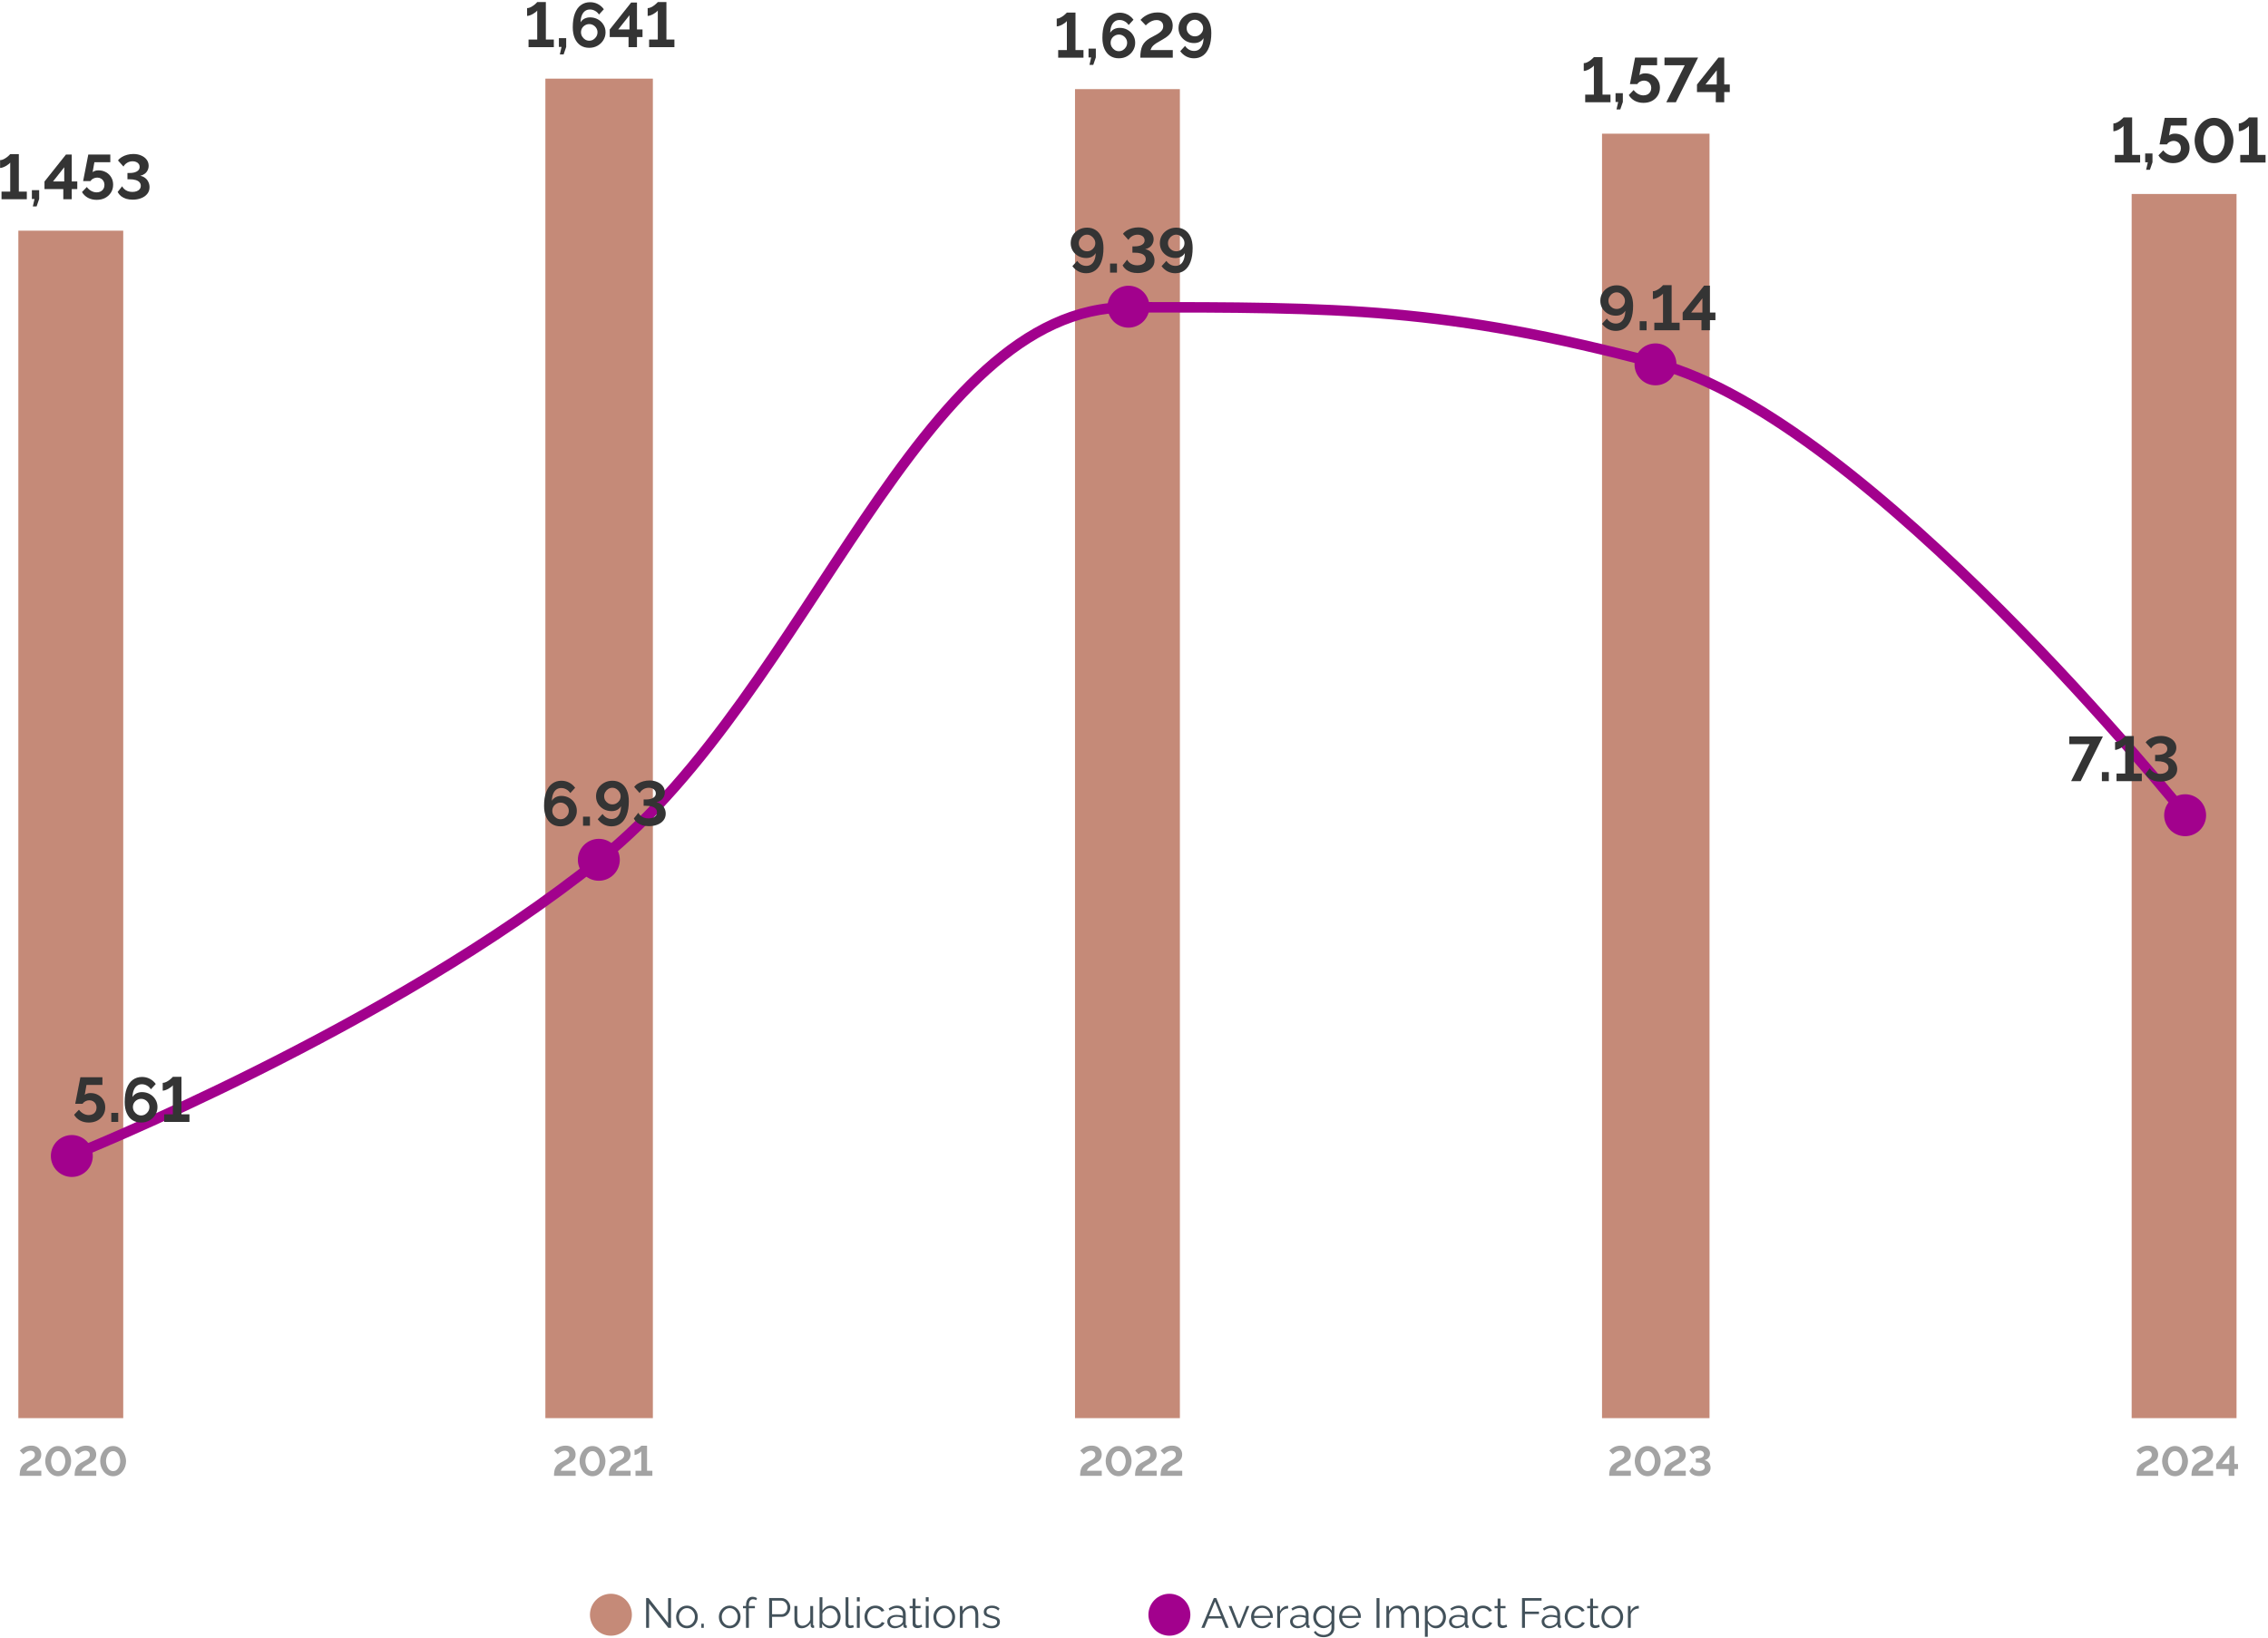 <?xml version="1.0" encoding="UTF-8"?> <svg xmlns="http://www.w3.org/2000/svg" width="865" height="625" viewBox="0 0 865 625" fill="none"><path d="M43.134 563.16C42.334 563.149 41.625 562.968 41.006 562.616C40.388 562.264 39.87 561.8 39.454 561.224C39.038 560.648 38.724 560.029 38.51 559.368C38.308 558.696 38.206 558.04 38.206 557.4C38.206 556.717 38.318 556.034 38.542 555.352C38.766 554.669 39.092 554.05 39.518 553.496C39.956 552.93 40.478 552.482 41.086 552.152C41.694 551.81 42.377 551.64 43.134 551.64C43.956 551.64 44.67 551.821 45.278 552.184C45.897 552.546 46.414 553.016 46.83 553.592C47.246 554.168 47.556 554.792 47.758 555.464C47.972 556.136 48.078 556.781 48.078 557.4C48.078 558.093 47.966 558.781 47.742 559.464C47.518 560.136 47.188 560.749 46.75 561.304C46.324 561.858 45.806 562.306 45.198 562.648C44.59 562.978 43.902 563.149 43.134 563.16ZM40.43 557.4C40.441 557.848 40.5 558.296 40.606 558.744C40.724 559.181 40.889 559.586 41.102 559.96C41.326 560.333 41.609 560.637 41.95 560.872C42.292 561.096 42.686 561.208 43.134 561.208C43.614 561.208 44.025 561.085 44.366 560.84C44.708 560.594 44.985 560.28 45.198 559.896C45.422 559.512 45.588 559.101 45.694 558.664C45.801 558.226 45.854 557.805 45.854 557.4C45.854 556.952 45.796 556.509 45.678 556.072C45.572 555.624 45.401 555.213 45.166 554.84C44.942 554.466 44.66 554.168 44.318 553.944C43.988 553.709 43.593 553.592 43.134 553.592C42.665 553.592 42.26 553.714 41.918 553.96C41.577 554.205 41.294 554.52 41.07 554.904C40.857 555.288 40.697 555.698 40.59 556.136C40.484 556.573 40.43 556.994 40.43 557.4Z" fill="#A3A3A3"></path><path d="M28.456 563C28.456 562.349 28.499 561.779 28.584 561.288C28.669 560.787 28.803 560.344 28.984 559.96C29.176 559.565 29.421 559.219 29.72 558.92C30.019 558.621 30.387 558.339 30.824 558.072C31.197 557.859 31.581 557.651 31.976 557.448C32.381 557.245 32.755 557.032 33.096 556.808C33.448 556.584 33.731 556.328 33.944 556.04C34.168 555.752 34.28 555.4 34.28 554.984C34.28 554.664 34.211 554.392 34.072 554.168C33.944 553.933 33.752 553.752 33.496 553.624C33.251 553.496 32.952 553.432 32.6 553.432C32.195 553.432 31.816 553.507 31.464 553.656C31.123 553.795 30.813 553.971 30.536 554.184C30.269 554.387 30.04 554.589 29.848 554.792L28.504 553.384C28.653 553.213 28.856 553.021 29.112 552.808C29.379 552.595 29.693 552.387 30.056 552.184C30.429 551.981 30.851 551.816 31.32 551.688C31.789 551.56 32.307 551.496 32.872 551.496C33.704 551.496 34.403 551.645 34.968 551.944C35.533 552.232 35.96 552.632 36.248 553.144C36.547 553.645 36.696 554.227 36.696 554.888C36.696 555.368 36.616 555.795 36.456 556.168C36.307 556.531 36.099 556.851 35.832 557.128C35.565 557.405 35.267 557.656 34.936 557.88C34.605 558.093 34.264 558.301 33.912 558.504C33.357 558.803 32.909 559.064 32.568 559.288C32.227 559.512 31.955 559.72 31.752 559.912C31.56 560.104 31.411 560.296 31.304 560.488C31.208 560.669 31.123 560.861 31.048 561.064H36.712V563H28.456Z" fill="#A3A3A3"></path><path d="M22.181 563.16C21.381 563.149 20.672 562.968 20.053 562.616C19.435 562.264 18.917 561.8 18.501 561.224C18.085 560.648 17.771 560.029 17.557 559.368C17.355 558.696 17.253 558.04 17.253 557.4C17.253 556.717 17.365 556.034 17.589 555.352C17.813 554.669 18.139 554.05 18.565 553.496C19.003 552.93 19.525 552.482 20.133 552.152C20.741 551.81 21.424 551.64 22.181 551.64C23.003 551.64 23.717 551.821 24.325 552.184C24.944 552.546 25.461 553.016 25.877 553.592C26.293 554.168 26.603 554.792 26.805 555.464C27.019 556.136 27.125 556.781 27.125 557.4C27.125 558.093 27.013 558.781 26.789 559.464C26.565 560.136 26.235 560.749 25.797 561.304C25.371 561.858 24.853 562.306 24.245 562.648C23.637 562.978 22.949 563.149 22.181 563.16ZM19.477 557.4C19.488 557.848 19.547 558.296 19.653 558.744C19.771 559.181 19.936 559.586 20.149 559.96C20.373 560.333 20.656 560.637 20.997 560.872C21.339 561.096 21.733 561.208 22.181 561.208C22.661 561.208 23.072 561.085 23.413 560.84C23.755 560.594 24.032 560.28 24.245 559.896C24.469 559.512 24.635 559.101 24.741 558.664C24.848 558.226 24.901 557.805 24.901 557.4C24.901 556.952 24.843 556.509 24.725 556.072C24.619 555.624 24.448 555.213 24.213 554.84C23.989 554.466 23.707 554.168 23.365 553.944C23.035 553.709 22.64 553.592 22.181 553.592C21.712 553.592 21.307 553.714 20.965 553.96C20.624 554.205 20.341 554.52 20.117 554.904C19.904 555.288 19.744 555.698 19.637 556.136C19.531 556.573 19.477 556.994 19.477 557.4Z" fill="#A3A3A3"></path><path d="M7.503 563C7.503 562.349 7.546 561.779 7.631 561.288C7.716 560.787 7.85 560.344 8.031 559.96C8.223 559.565 8.468 559.219 8.767 558.92C9.066 558.621 9.434 558.339 9.871 558.072C10.244 557.859 10.628 557.651 11.023 557.448C11.428 557.245 11.802 557.032 12.143 556.808C12.495 556.584 12.778 556.328 12.991 556.04C13.215 555.752 13.327 555.4 13.327 554.984C13.327 554.664 13.258 554.392 13.119 554.168C12.991 553.933 12.799 553.752 12.543 553.624C12.298 553.496 11.999 553.432 11.647 553.432C11.242 553.432 10.863 553.507 10.511 553.656C10.17 553.795 9.86 553.971 9.583 554.184C9.316 554.387 9.087 554.589 8.895 554.792L7.551 553.384C7.7 553.213 7.903 553.021 8.159 552.808C8.426 552.595 8.74 552.387 9.103 552.184C9.476 551.981 9.898 551.816 10.367 551.688C10.836 551.56 11.354 551.496 11.919 551.496C12.751 551.496 13.45 551.645 14.015 551.944C14.58 552.232 15.007 552.632 15.295 553.144C15.594 553.645 15.743 554.227 15.743 554.888C15.743 555.368 15.663 555.795 15.503 556.168C15.354 556.531 15.146 556.851 14.879 557.128C14.612 557.405 14.314 557.656 13.983 557.88C13.652 558.093 13.311 558.301 12.959 558.504C12.404 558.803 11.956 559.064 11.615 559.288C11.274 559.512 11.002 559.72 10.799 559.912C10.607 560.104 10.458 560.296 10.351 560.488C10.255 560.669 10.17 560.861 10.095 561.064H15.759V563H7.503Z" fill="#A3A3A3"></path><path d="M248.81 561.064V563H242.378V561.064H244.586V553.672C244.501 553.8 244.357 553.944 244.154 554.104C243.962 554.254 243.738 554.403 243.482 554.552C243.237 554.691 242.981 554.808 242.714 554.904C242.458 555 242.223 555.048 242.01 555.048V553.064C242.298 553.064 242.591 552.99 242.89 552.84C243.189 552.691 243.466 552.52 243.722 552.328C243.978 552.136 244.181 551.96 244.33 551.8C244.49 551.63 244.575 551.539 244.586 551.528H246.778V561.064H248.81Z" fill="#A3A3A3"></path><path d="M232.244 563C232.244 562.349 232.286 561.779 232.372 561.288C232.457 560.787 232.59 560.344 232.772 559.96C232.964 559.565 233.209 559.219 233.508 558.92C233.806 558.621 234.174 558.339 234.612 558.072C234.985 557.859 235.369 557.651 235.764 557.448C236.169 557.245 236.542 557.032 236.884 556.808C237.236 556.584 237.518 556.328 237.732 556.04C237.956 555.752 238.068 555.4 238.068 554.984C238.068 554.664 237.998 554.392 237.86 554.168C237.732 553.933 237.54 553.752 237.284 553.624C237.038 553.496 236.74 553.432 236.388 553.432C235.982 553.432 235.604 553.507 235.252 553.656C234.91 553.795 234.601 553.971 234.324 554.184C234.057 554.387 233.828 554.589 233.636 554.792L232.292 553.384C232.441 553.213 232.644 553.021 232.9 552.808C233.166 552.595 233.481 552.387 233.844 552.184C234.217 551.981 234.638 551.816 235.108 551.688C235.577 551.56 236.094 551.496 236.66 551.496C237.492 551.496 238.19 551.645 238.756 551.944C239.321 552.232 239.748 552.632 240.036 553.144C240.334 553.645 240.484 554.227 240.484 554.888C240.484 555.368 240.404 555.795 240.244 556.168C240.094 556.531 239.886 556.851 239.62 557.128C239.353 557.405 239.054 557.656 238.724 557.88C238.393 558.093 238.052 558.301 237.7 558.504C237.145 558.803 236.697 559.064 236.356 559.288C236.014 559.512 235.742 559.72 235.54 559.912C235.348 560.104 235.198 560.296 235.092 560.488C234.996 560.669 234.91 560.861 234.836 561.064H240.5V563H232.244Z" fill="#A3A3A3"></path><path d="M225.969 563.16C225.169 563.149 224.459 562.968 223.841 562.616C223.222 562.264 222.705 561.8 222.289 561.224C221.873 560.648 221.558 560.029 221.345 559.368C221.142 558.696 221.041 558.04 221.041 557.4C221.041 556.717 221.153 556.034 221.377 555.352C221.601 554.669 221.926 554.05 222.353 553.496C222.79 552.93 223.313 552.482 223.921 552.152C224.529 551.81 225.211 551.64 225.969 551.64C226.79 551.64 227.505 551.821 228.113 552.184C228.731 552.546 229.249 553.016 229.665 553.592C230.081 554.168 230.39 554.792 230.593 555.464C230.806 556.136 230.913 556.781 230.913 557.4C230.913 558.093 230.801 558.781 230.577 559.464C230.353 560.136 230.022 560.749 229.585 561.304C229.158 561.858 228.641 562.306 228.033 562.648C227.425 562.978 226.737 563.149 225.969 563.16ZM223.265 557.4C223.275 557.848 223.334 558.296 223.441 558.744C223.558 559.181 223.723 559.586 223.937 559.96C224.161 560.333 224.443 560.637 224.785 560.872C225.126 561.096 225.521 561.208 225.969 561.208C226.449 561.208 226.859 561.085 227.201 560.84C227.542 560.594 227.819 560.28 228.033 559.896C228.257 559.512 228.422 559.101 228.529 558.664C228.635 558.226 228.689 557.805 228.689 557.4C228.689 556.952 228.63 556.509 228.513 556.072C228.406 555.624 228.235 555.213 228.001 554.84C227.777 554.466 227.494 554.168 227.153 553.944C226.822 553.709 226.427 553.592 225.969 553.592C225.499 553.592 225.094 553.714 224.753 553.96C224.411 554.205 224.129 554.52 223.905 554.904C223.691 555.288 223.531 555.698 223.425 556.136C223.318 556.573 223.265 556.994 223.265 557.4Z" fill="#A3A3A3"></path><path d="M211.29 563C211.29 562.349 211.333 561.779 211.418 561.288C211.504 560.787 211.637 560.344 211.818 559.96C212.01 559.565 212.256 559.219 212.554 558.92C212.853 558.621 213.221 558.339 213.658 558.072C214.032 557.859 214.416 557.651 214.81 557.448C215.216 557.245 215.589 557.032 215.93 556.808C216.282 556.584 216.565 556.328 216.778 556.04C217.002 555.752 217.114 555.4 217.114 554.984C217.114 554.664 217.045 554.392 216.906 554.168C216.778 553.933 216.586 553.752 216.33 553.624C216.085 553.496 215.786 553.432 215.434 553.432C215.029 553.432 214.65 553.507 214.298 553.656C213.957 553.795 213.648 553.971 213.37 554.184C213.104 554.387 212.874 554.589 212.682 554.792L211.338 553.384C211.488 553.213 211.69 553.021 211.946 552.808C212.213 552.595 212.528 552.387 212.89 552.184C213.264 551.981 213.685 551.816 214.154 551.688C214.624 551.56 215.141 551.496 215.706 551.496C216.538 551.496 217.237 551.645 217.802 551.944C218.368 552.232 218.794 552.632 219.082 553.144C219.381 553.645 219.53 554.227 219.53 554.888C219.53 555.368 219.45 555.795 219.29 556.168C219.141 556.531 218.933 556.851 218.666 557.128C218.4 557.405 218.101 557.656 217.77 557.88C217.44 558.093 217.098 558.301 216.746 558.504C216.192 558.803 215.744 559.064 215.402 559.288C215.061 559.512 214.789 559.72 214.586 559.912C214.394 560.104 214.245 560.296 214.138 560.488C214.042 560.669 213.957 560.861 213.882 561.064H219.546V563H211.29Z" fill="#A3A3A3"></path><path d="M442.633 563C442.633 562.349 442.675 561.779 442.761 561.288C442.846 560.787 442.979 560.344 443.161 559.96C443.353 559.565 443.598 559.219 443.897 558.92C444.195 558.621 444.563 558.339 445.001 558.072C445.374 557.859 445.758 557.651 446.153 557.448C446.558 557.245 446.931 557.032 447.273 556.808C447.625 556.584 447.907 556.328 448.121 556.04C448.345 555.752 448.457 555.4 448.457 554.984C448.457 554.664 448.387 554.392 448.249 554.168C448.121 553.933 447.929 553.752 447.673 553.624C447.427 553.496 447.129 553.432 446.777 553.432C446.371 553.432 445.993 553.507 445.641 553.656C445.299 553.795 444.99 553.971 444.713 554.184C444.446 554.387 444.217 554.589 444.025 554.792L442.681 553.384C442.83 553.213 443.033 553.021 443.289 552.808C443.555 552.595 443.87 552.387 444.233 552.184C444.606 551.981 445.027 551.816 445.497 551.688C445.966 551.56 446.483 551.496 447.049 551.496C447.881 551.496 448.579 551.645 449.145 551.944C449.71 552.232 450.137 552.632 450.425 553.144C450.723 553.645 450.873 554.227 450.873 554.888C450.873 555.368 450.793 555.795 450.633 556.168C450.483 556.531 450.275 556.851 450.009 557.128C449.742 557.405 449.443 557.656 449.113 557.88C448.782 558.093 448.441 558.301 448.089 558.504C447.534 558.803 447.086 559.064 446.745 559.288C446.403 559.512 446.131 559.72 445.929 559.912C445.737 560.104 445.587 560.296 445.481 560.488C445.385 560.669 445.299 560.861 445.225 561.064H450.889V563H442.633Z" fill="#A3A3A3"></path><path d="M432.898 563C432.898 562.349 432.941 561.779 433.026 561.288C433.112 560.787 433.245 560.344 433.426 559.96C433.618 559.565 433.864 559.219 434.162 558.92C434.461 558.621 434.829 558.339 435.266 558.072C435.64 557.859 436.024 557.651 436.418 557.448C436.824 557.245 437.197 557.032 437.538 556.808C437.89 556.584 438.173 556.328 438.386 556.04C438.61 555.752 438.722 555.4 438.722 554.984C438.722 554.664 438.653 554.392 438.514 554.168C438.386 553.933 438.194 553.752 437.938 553.624C437.693 553.496 437.394 553.432 437.042 553.432C436.637 553.432 436.258 553.507 435.906 553.656C435.565 553.795 435.256 553.971 434.978 554.184C434.712 554.387 434.482 554.589 434.29 554.792L432.946 553.384C433.096 553.213 433.298 553.021 433.554 552.808C433.821 552.595 434.136 552.387 434.498 552.184C434.872 551.981 435.293 551.816 435.762 551.688C436.232 551.56 436.749 551.496 437.314 551.496C438.146 551.496 438.845 551.645 439.41 551.944C439.976 552.232 440.402 552.632 440.69 553.144C440.989 553.645 441.138 554.227 441.138 554.888C441.138 555.368 441.058 555.795 440.898 556.168C440.749 556.531 440.541 556.851 440.274 557.128C440.008 557.405 439.709 557.656 439.378 557.88C439.048 558.093 438.706 558.301 438.354 558.504C437.8 558.803 437.352 559.064 437.01 559.288C436.669 559.512 436.397 559.72 436.194 559.912C436.002 560.104 435.853 560.296 435.746 560.488C435.65 560.669 435.565 560.861 435.49 561.064H441.154V563H432.898Z" fill="#A3A3A3"></path><path d="M426.623 563.16C425.823 563.149 425.114 562.968 424.495 562.616C423.877 562.264 423.359 561.8 422.943 561.224C422.527 560.648 422.213 560.029 421.999 559.368C421.797 558.696 421.695 558.04 421.695 557.4C421.695 556.717 421.807 556.034 422.031 555.352C422.255 554.669 422.581 554.05 423.007 553.496C423.445 552.93 423.967 552.482 424.575 552.152C425.183 551.81 425.866 551.64 426.623 551.64C427.445 551.64 428.159 551.821 428.767 552.184C429.386 552.546 429.903 553.016 430.319 553.592C430.735 554.168 431.045 554.792 431.247 555.464C431.461 556.136 431.567 556.781 431.567 557.4C431.567 558.093 431.455 558.781 431.231 559.464C431.007 560.136 430.677 560.749 430.239 561.304C429.813 561.858 429.295 562.306 428.687 562.648C428.079 562.978 427.391 563.149 426.623 563.16ZM423.919 557.4C423.93 557.848 423.989 558.296 424.095 558.744C424.213 559.181 424.378 559.586 424.591 559.96C424.815 560.333 425.098 560.637 425.439 560.872C425.781 561.096 426.175 561.208 426.623 561.208C427.103 561.208 427.514 561.085 427.855 560.84C428.197 560.594 428.474 560.28 428.687 559.896C428.911 559.512 429.077 559.101 429.183 558.664C429.29 558.226 429.343 557.805 429.343 557.4C429.343 556.952 429.285 556.509 429.167 556.072C429.061 555.624 428.89 555.213 428.655 554.84C428.431 554.466 428.149 554.168 427.807 553.944C427.477 553.709 427.082 553.592 426.623 553.592C426.154 553.592 425.749 553.714 425.407 553.96C425.066 554.205 424.783 554.52 424.559 554.904C424.346 555.288 424.186 555.698 424.079 556.136C423.973 556.573 423.919 556.994 423.919 557.4Z" fill="#A3A3A3"></path><path d="M411.945 563C411.945 562.349 411.988 561.779 412.073 561.288C412.158 560.787 412.292 560.344 412.473 559.96C412.665 559.565 412.91 559.219 413.209 558.92C413.508 558.621 413.876 558.339 414.313 558.072C414.686 557.859 415.07 557.651 415.465 557.448C415.87 557.245 416.244 557.032 416.585 556.808C416.937 556.584 417.22 556.328 417.433 556.04C417.657 555.752 417.769 555.4 417.769 554.984C417.769 554.664 417.7 554.392 417.561 554.168C417.433 553.933 417.241 553.752 416.985 553.624C416.74 553.496 416.441 553.432 416.089 553.432C415.684 553.432 415.305 553.507 414.953 553.656C414.612 553.795 414.302 553.971 414.025 554.184C413.758 554.387 413.529 554.589 413.337 554.792L411.993 553.384C412.142 553.213 412.345 553.021 412.601 552.808C412.868 552.595 413.182 552.387 413.545 552.184C413.918 551.981 414.34 551.816 414.809 551.688C415.278 551.56 415.796 551.496 416.361 551.496C417.193 551.496 417.892 551.645 418.457 551.944C419.022 552.232 419.449 552.632 419.737 553.144C420.036 553.645 420.185 554.227 420.185 554.888C420.185 555.368 420.105 555.795 419.945 556.168C419.796 556.531 419.588 556.851 419.321 557.128C419.054 557.405 418.756 557.656 418.425 557.88C418.094 558.093 417.753 558.301 417.401 558.504C416.846 558.803 416.398 559.064 416.057 559.288C415.716 559.512 415.444 559.72 415.241 559.912C415.049 560.104 414.9 560.296 414.793 560.488C414.697 560.669 414.612 560.861 414.537 561.064H420.201V563H411.945Z" fill="#A3A3A3"></path><path d="M648.116 563.112C647.508 563.112 646.953 563.037 646.452 562.888C645.961 562.728 645.529 562.504 645.156 562.216C644.793 561.917 644.505 561.565 644.292 561.16L645.444 559.704C645.551 559.939 645.721 560.168 645.956 560.392C646.191 560.616 646.484 560.797 646.836 560.936C647.188 561.075 647.588 561.144 648.036 561.144C648.473 561.144 648.852 561.08 649.172 560.952C649.492 560.824 649.737 560.648 649.908 560.424C650.089 560.189 650.18 559.907 650.18 559.576C650.18 559.224 650.068 558.925 649.844 558.68C649.631 558.435 649.311 558.248 648.884 558.12C648.457 557.992 647.935 557.928 647.316 557.928H646.788V556.328H647.348C648.116 556.328 648.729 556.195 649.188 555.928C649.657 555.661 649.892 555.283 649.892 554.792C649.892 554.493 649.812 554.237 649.652 554.024C649.492 553.8 649.279 553.635 649.012 553.528C648.745 553.411 648.452 553.352 648.132 553.352C647.599 553.352 647.124 553.48 646.708 553.736C646.303 553.981 645.993 554.301 645.78 554.696L644.388 553.144C644.623 552.803 644.943 552.515 645.348 552.28C645.753 552.035 646.207 551.843 646.708 551.704C647.22 551.565 647.748 551.496 648.292 551.496C649.049 551.496 649.721 551.629 650.308 551.896C650.895 552.152 651.353 552.504 651.684 552.952C652.015 553.4 652.18 553.912 652.18 554.488C652.18 554.915 652.089 555.304 651.908 555.656C651.737 556.008 651.492 556.301 651.172 556.536C650.852 556.771 650.473 556.941 650.036 557.048C650.505 557.123 650.916 557.299 651.268 557.576C651.631 557.843 651.908 558.184 652.1 558.6C652.303 559.005 652.404 559.448 652.404 559.928C652.404 560.6 652.212 561.171 651.828 561.64C651.455 562.109 650.943 562.472 650.292 562.728C649.652 562.984 648.927 563.112 648.116 563.112Z" fill="#A3A3A3"></path><path d="M634.686 563C634.686 562.349 634.728 561.779 634.814 561.288C634.899 560.787 635.032 560.344 635.214 559.96C635.406 559.565 635.651 559.219 635.95 558.92C636.248 558.621 636.616 558.339 637.054 558.072C637.427 557.859 637.811 557.651 638.206 557.448C638.611 557.245 638.984 557.032 639.326 556.808C639.678 556.584 639.96 556.328 640.174 556.04C640.398 555.752 640.51 555.4 640.51 554.984C640.51 554.664 640.44 554.392 640.302 554.168C640.174 553.933 639.982 553.752 639.726 553.624C639.48 553.496 639.182 553.432 638.83 553.432C638.424 553.432 638.046 553.507 637.694 553.656C637.352 553.795 637.043 553.971 636.766 554.184C636.499 554.387 636.27 554.589 636.078 554.792L634.734 553.384C634.883 553.213 635.086 553.021 635.342 552.808C635.608 552.595 635.923 552.387 636.286 552.184C636.659 551.981 637.08 551.816 637.55 551.688C638.019 551.56 638.536 551.496 639.102 551.496C639.934 551.496 640.632 551.645 641.198 551.944C641.763 552.232 642.19 552.632 642.478 553.144C642.776 553.645 642.926 554.227 642.926 554.888C642.926 555.368 642.846 555.795 642.686 556.168C642.536 556.531 642.328 556.851 642.062 557.128C641.795 557.405 641.496 557.656 641.166 557.88C640.835 558.093 640.494 558.301 640.142 558.504C639.587 558.803 639.139 559.064 638.798 559.288C638.456 559.512 638.184 559.72 637.982 559.912C637.79 560.104 637.64 560.296 637.534 560.488C637.438 560.669 637.352 560.861 637.278 561.064H642.942V563H634.686Z" fill="#A3A3A3"></path><path d="M628.411 563.16C627.611 563.149 626.902 562.968 626.283 562.616C625.664 562.264 625.147 561.8 624.731 561.224C624.315 560.648 624 560.029 623.787 559.368C623.584 558.696 623.483 558.04 623.483 557.4C623.483 556.717 623.595 556.034 623.819 555.352C624.043 554.669 624.368 554.05 624.795 553.496C625.232 552.93 625.755 552.482 626.363 552.152C626.971 551.81 627.654 551.64 628.411 551.64C629.232 551.64 629.947 551.821 630.555 552.184C631.174 552.546 631.691 553.016 632.107 553.592C632.523 554.168 632.832 554.792 633.035 555.464C633.248 556.136 633.355 556.781 633.355 557.4C633.355 558.093 633.243 558.781 633.019 559.464C632.795 560.136 632.464 560.749 632.027 561.304C631.6 561.858 631.083 562.306 630.475 562.648C629.867 562.978 629.179 563.149 628.411 563.16ZM625.707 557.4C625.718 557.848 625.776 558.296 625.883 558.744C626 559.181 626.166 559.586 626.379 559.96C626.603 560.333 626.886 560.637 627.227 560.872C627.568 561.096 627.963 561.208 628.411 561.208C628.891 561.208 629.302 561.085 629.643 560.84C629.984 560.594 630.262 560.28 630.475 559.896C630.699 559.512 630.864 559.101 630.971 558.664C631.078 558.226 631.131 557.805 631.131 557.4C631.131 556.952 631.072 556.509 630.955 556.072C630.848 555.624 630.678 555.213 630.443 554.84C630.219 554.466 629.936 554.168 629.595 553.944C629.264 553.709 628.87 553.592 628.411 553.592C627.942 553.592 627.536 553.714 627.195 553.96C626.854 554.205 626.571 554.52 626.347 554.904C626.134 555.288 625.974 555.698 625.867 556.136C625.76 556.573 625.707 556.994 625.707 557.4Z" fill="#A3A3A3"></path><path d="M613.733 563C613.733 562.349 613.775 561.779 613.861 561.288C613.946 560.787 614.079 560.344 614.261 559.96C614.453 559.565 614.698 559.219 614.997 558.92C615.295 558.621 615.663 558.339 616.101 558.072C616.474 557.859 616.858 557.651 617.253 557.448C617.658 557.245 618.031 557.032 618.373 556.808C618.725 556.584 619.007 556.328 619.221 556.04C619.445 555.752 619.557 555.4 619.557 554.984C619.557 554.664 619.487 554.392 619.349 554.168C619.221 553.933 619.029 553.752 618.773 553.624C618.527 553.496 618.229 553.432 617.877 553.432C617.471 553.432 617.093 553.507 616.741 553.656C616.399 553.795 616.09 553.971 615.813 554.184C615.546 554.387 615.317 554.589 615.125 554.792L613.781 553.384C613.93 553.213 614.133 553.021 614.389 552.808C614.655 552.595 614.97 552.387 615.333 552.184C615.706 551.981 616.127 551.816 616.597 551.688C617.066 551.56 617.583 551.496 618.149 551.496C618.981 551.496 619.679 551.645 620.245 551.944C620.81 552.232 621.237 552.632 621.525 553.144C621.823 553.645 621.973 554.227 621.973 554.888C621.973 555.368 621.893 555.795 621.733 556.168C621.583 556.531 621.375 556.851 621.109 557.128C620.842 557.405 620.543 557.656 620.213 557.88C619.882 558.093 619.541 558.301 619.189 558.504C618.634 558.803 618.186 559.064 617.845 559.288C617.503 559.512 617.231 559.72 617.029 559.912C616.837 560.104 616.687 560.296 616.581 560.488C616.485 560.669 616.399 560.861 616.325 561.064H621.989V563H613.733Z" fill="#A3A3A3"></path><path d="M850.017 563V560.424H845.233V558.504L850.689 551.64H852.161V558.488H853.569V560.424H852.161V563H850.017ZM847.393 558.488H850.257V554.872L847.393 558.488Z" fill="#A3A3A3"></path><path d="M835.817 563C835.817 562.349 835.86 561.779 835.945 561.288C836.03 560.787 836.164 560.344 836.345 559.96C836.537 559.565 836.782 559.219 837.081 558.92C837.38 558.621 837.748 558.339 838.185 558.072C838.558 557.859 838.942 557.651 839.337 557.448C839.742 557.245 840.116 557.032 840.457 556.808C840.809 556.584 841.092 556.328 841.305 556.04C841.529 555.752 841.641 555.4 841.641 554.984C841.641 554.664 841.572 554.392 841.433 554.168C841.305 553.933 841.113 553.752 840.857 553.624C840.612 553.496 840.313 553.432 839.961 553.432C839.556 553.432 839.177 553.507 838.825 553.656C838.484 553.795 838.174 553.971 837.897 554.184C837.63 554.387 837.401 554.589 837.209 554.792L835.865 553.384C836.014 553.213 836.217 553.021 836.473 552.808C836.74 552.595 837.054 552.387 837.417 552.184C837.79 551.981 838.212 551.816 838.681 551.688C839.15 551.56 839.668 551.496 840.233 551.496C841.065 551.496 841.764 551.645 842.329 551.944C842.894 552.232 843.321 552.632 843.609 553.144C843.908 553.645 844.057 554.227 844.057 554.888C844.057 555.368 843.977 555.795 843.817 556.168C843.668 556.531 843.46 556.851 843.193 557.128C842.926 557.405 842.628 557.656 842.297 557.88C841.966 558.093 841.625 558.301 841.273 558.504C840.718 558.803 840.27 559.064 839.929 559.288C839.588 559.512 839.316 559.72 839.113 559.912C838.921 560.104 838.772 560.296 838.665 560.488C838.569 560.669 838.484 560.861 838.409 561.064H844.073V563H835.817Z" fill="#A3A3A3"></path><path d="M829.542 563.16C828.742 563.149 828.033 562.968 827.414 562.616C826.795 562.264 826.278 561.8 825.862 561.224C825.446 560.648 825.131 560.029 824.918 559.368C824.715 558.696 824.614 558.04 824.614 557.4C824.614 556.717 824.726 556.034 824.95 555.352C825.174 554.669 825.499 554.05 825.926 553.496C826.363 552.93 826.886 552.482 827.494 552.152C828.102 551.81 828.785 551.64 829.542 551.64C830.363 551.64 831.078 551.821 831.686 552.184C832.305 552.546 832.822 553.016 833.238 553.592C833.654 554.168 833.963 554.792 834.166 555.464C834.379 556.136 834.486 556.781 834.486 557.4C834.486 558.093 834.374 558.781 834.15 559.464C833.926 560.136 833.595 560.749 833.158 561.304C832.731 561.858 832.214 562.306 831.606 562.648C830.998 562.978 830.31 563.149 829.542 563.16ZM826.838 557.4C826.849 557.848 826.907 558.296 827.014 558.744C827.131 559.181 827.297 559.586 827.51 559.96C827.734 560.333 828.017 560.637 828.358 560.872C828.699 561.096 829.094 561.208 829.542 561.208C830.022 561.208 830.433 561.085 830.774 560.84C831.115 560.594 831.393 560.28 831.606 559.896C831.83 559.512 831.995 559.101 832.102 558.664C832.209 558.226 832.262 557.805 832.262 557.4C832.262 556.952 832.203 556.509 832.086 556.072C831.979 555.624 831.809 555.213 831.574 554.84C831.35 554.466 831.067 554.168 830.726 553.944C830.395 553.709 830.001 553.592 829.542 553.592C829.073 553.592 828.667 553.714 828.326 553.96C827.985 554.205 827.702 554.52 827.478 554.904C827.265 555.288 827.105 555.698 826.998 556.136C826.891 556.573 826.838 556.994 826.838 557.4Z" fill="#A3A3A3"></path><path d="M814.864 563C814.864 562.349 814.906 561.779 814.992 561.288C815.077 560.787 815.21 560.344 815.392 559.96C815.584 559.565 815.829 559.219 816.128 558.92C816.426 558.621 816.794 558.339 817.232 558.072C817.605 557.859 817.989 557.651 818.384 557.448C818.789 557.245 819.162 557.032 819.504 556.808C819.856 556.584 820.138 556.328 820.352 556.04C820.576 555.752 820.688 555.4 820.688 554.984C820.688 554.664 820.618 554.392 820.48 554.168C820.352 553.933 820.16 553.752 819.904 553.624C819.658 553.496 819.36 553.432 819.008 553.432C818.602 553.432 818.224 553.507 817.872 553.656C817.53 553.795 817.221 553.971 816.944 554.184C816.677 554.387 816.448 554.589 816.256 554.792L814.912 553.384C815.061 553.213 815.264 553.021 815.52 552.808C815.786 552.595 816.101 552.387 816.464 552.184C816.837 551.981 817.258 551.816 817.728 551.688C818.197 551.56 818.714 551.496 819.28 551.496C820.112 551.496 820.81 551.645 821.376 551.944C821.941 552.232 822.368 552.632 822.656 553.144C822.954 553.645 823.104 554.227 823.104 554.888C823.104 555.368 823.024 555.795 822.864 556.168C822.714 556.531 822.506 556.851 822.24 557.128C821.973 557.405 821.674 557.656 821.344 557.88C821.013 558.093 820.672 558.301 820.32 558.504C819.765 558.803 819.317 559.064 818.976 559.288C818.634 559.512 818.362 559.72 818.16 559.912C817.968 560.104 817.818 560.296 817.712 560.488C817.616 560.669 817.53 560.861 817.456 561.064H823.12V563H814.864Z" fill="#A3A3A3"></path><path d="M47 88H7V541H47V88Z" fill="#C58A78"></path><path d="M249 30H208V541H249V30Z" fill="#C58A78"></path><path d="M450 34H410V541H450V34Z" fill="#C58A78"></path><path d="M652 51H611V541H652V51Z" fill="#C58A78"></path><path d="M853 74H813V541H853V74Z" fill="#C58A78"></path><path d="M50.598 76.168C49.686 76.168 48.854 76.056 48.102 75.832C47.366 75.592 46.718 75.256 46.158 74.824C45.614 74.376 45.182 73.848 44.862 73.24L46.59 71.056C46.75 71.408 47.006 71.752 47.358 72.088C47.71 72.424 48.15 72.696 48.678 72.904C49.206 73.112 49.806 73.216 50.478 73.216C51.134 73.216 51.702 73.12 52.182 72.928C52.662 72.736 53.03 72.472 53.286 72.136C53.558 71.784 53.694 71.36 53.694 70.864C53.694 70.336 53.526 69.888 53.19 69.52C52.87 69.152 52.39 68.872 51.75 68.68C51.11 68.488 50.326 68.392 49.398 68.392H48.606V65.992H49.446C50.598 65.992 51.518 65.792 52.206 65.392C52.91 64.992 53.262 64.424 53.262 63.688C53.262 63.24 53.142 62.856 52.902 62.536C52.662 62.2 52.342 61.952 51.942 61.792C51.542 61.616 51.102 61.528 50.622 61.528C49.822 61.528 49.11 61.72 48.486 62.104C47.878 62.472 47.414 62.952 47.094 63.544L45.006 61.216C45.358 60.704 45.838 60.272 46.446 59.92C47.054 59.552 47.734 59.264 48.486 59.056C49.254 58.848 50.046 58.744 50.862 58.744C51.998 58.744 53.006 58.944 53.886 59.344C54.766 59.728 55.454 60.256 55.95 60.928C56.446 61.6 56.694 62.368 56.694 63.232C56.694 63.872 56.558 64.456 56.286 64.984C56.03 65.512 55.662 65.952 55.182 66.304C54.702 66.656 54.134 66.912 53.478 67.072C54.182 67.184 54.798 67.448 55.326 67.864C55.87 68.264 56.286 68.776 56.574 69.4C56.878 70.008 57.03 70.672 57.03 71.392C57.03 72.4 56.742 73.256 56.166 73.96C55.606 74.664 54.838 75.208 53.862 75.592C52.902 75.976 51.814 76.168 50.598 76.168Z" fill="#343434"></path><path d="M36.862 76.24C35.63 76.24 34.518 75.976 33.526 75.448C32.55 74.904 31.798 74.176 31.27 73.264L33.118 71.344C33.582 71.968 34.142 72.464 34.798 72.832C35.47 73.2 36.166 73.384 36.886 73.384C37.462 73.384 37.974 73.264 38.422 73.024C38.87 72.784 39.214 72.448 39.454 72.016C39.71 71.584 39.838 71.088 39.838 70.528C39.838 69.984 39.718 69.504 39.478 69.088C39.238 68.656 38.91 68.328 38.494 68.104C38.078 67.864 37.606 67.744 37.078 67.744C36.566 67.744 36.078 67.864 35.614 68.104C35.15 68.328 34.782 68.656 34.51 69.088H31.702L33.67 58.96H42.07V61.888H35.998L35.326 65.704C35.518 65.496 35.798 65.328 36.166 65.2C36.534 65.056 36.99 64.984 37.534 64.984C38.606 64.984 39.566 65.224 40.414 65.704C41.262 66.168 41.926 66.808 42.406 67.624C42.902 68.44 43.15 69.384 43.15 70.456C43.15 71.592 42.87 72.6 42.31 73.48C41.766 74.344 41.022 75.024 40.078 75.52C39.15 76 38.078 76.24 36.862 76.24Z" fill="#343434"></path><path d="M24.144 76V72.136H16.968V69.256L25.152 58.96H27.36V69.232H29.472V72.136H27.36V76H24.144ZM20.208 69.232H24.504V63.808L20.208 69.232Z" fill="#343434"></path><path d="M12.518 78.76L13.166 75.904H12.158V72.544H14.942V75.904L13.958 78.76H12.518Z" fill="#343434"></path><path d="M10.232 73.096V76H0.584V73.096H3.896V62.008C3.768 62.2 3.552 62.416 3.248 62.656C2.96 62.88 2.624 63.104 2.24 63.328C1.872 63.536 1.488 63.712 1.088 63.856C0.704 64 0.352 64.072 0.032 64.072V61.096C0.464 61.096 0.904 60.984 1.352 60.76C1.8 60.536 2.216 60.28 2.6 59.992C2.984 59.704 3.288 59.44 3.512 59.2C3.752 58.944 3.88 58.808 3.896 58.792H7.184V73.096H10.232Z" fill="#343434"></path><path d="M257.216 15.096V18H247.568V15.096H250.88V4.008C250.752 4.2 250.536 4.416 250.232 4.656C249.944 4.88 249.608 5.104 249.224 5.328C248.856 5.536 248.472 5.712 248.072 5.856C247.688 6 247.336 6.072 247.016 6.072V3.096C247.448 3.096 247.888 2.984 248.336 2.76C248.784 2.536 249.2 2.28 249.584 1.992C249.968 1.704 250.272 1.44 250.496 1.2C250.736 0.944 250.864 0.808 250.88 0.792H254.168V15.096H257.216Z" fill="#343434"></path><path d="M239.722 18V14.136H232.546V11.256L240.73 0.96H242.938V11.232H245.05V14.136H242.938V18H239.722ZM235.786 11.232H240.082V5.808L235.786 11.232Z" fill="#343434"></path><path d="M230.952 12.312C230.952 13.416 230.672 14.416 230.112 15.312C229.568 16.208 228.824 16.92 227.88 17.448C226.952 17.976 225.896 18.24 224.712 18.24C223.432 18.24 222.32 17.928 221.376 17.304C220.448 16.68 219.728 15.784 219.216 14.616C218.704 13.448 218.448 12.048 218.448 10.416C218.448 8.352 218.712 6.608 219.24 5.184C219.784 3.744 220.552 2.664 221.544 1.944C222.536 1.208 223.704 0.84 225.048 0.84C226.12 0.84 227.104 1.072 228 1.536C228.912 2 229.68 2.664 230.304 3.528L228.456 5.544C228.072 4.952 227.576 4.488 226.968 4.152C226.36 3.8 225.704 3.624 225 3.624C224.28 3.624 223.656 3.816 223.128 4.2C222.6 4.584 222.192 5.144 221.904 5.88C221.616 6.6 221.456 7.472 221.424 8.496C221.648 8.112 221.936 7.784 222.288 7.512C222.64 7.224 223.048 7.008 223.512 6.864C223.976 6.704 224.472 6.624 225 6.624C226.136 6.624 227.152 6.88 228.048 7.392C228.944 7.888 229.648 8.568 230.16 9.432C230.688 10.28 230.952 11.24 230.952 12.312ZM224.712 15.528C225.288 15.528 225.816 15.384 226.296 15.096C226.776 14.792 227.16 14.4 227.448 13.92C227.736 13.424 227.88 12.888 227.88 12.312C227.88 11.736 227.736 11.216 227.448 10.752C227.16 10.272 226.776 9.896 226.296 9.624C225.832 9.336 225.312 9.192 224.736 9.192C224.16 9.192 223.632 9.336 223.152 9.624C222.672 9.896 222.288 10.272 222 10.752C221.728 11.216 221.592 11.736 221.592 12.312C221.592 12.888 221.736 13.424 222.024 13.92C222.312 14.4 222.696 14.792 223.176 15.096C223.656 15.384 224.168 15.528 224.712 15.528Z" fill="#343434"></path><path d="M213.518 20.76L214.166 17.904H213.158V14.544H215.942V17.904L214.958 20.76H213.518Z" fill="#343434"></path><path d="M211.232 15.096V18H201.584V15.096H204.896V4.008C204.768 4.2 204.552 4.416 204.248 4.656C203.96 4.88 203.624 5.104 203.24 5.328C202.872 5.536 202.488 5.712 202.088 5.856C201.704 6 201.352 6.072 201.032 6.072V3.096C201.464 3.096 201.904 2.984 202.352 2.76C202.8 2.536 203.216 2.28 203.6 1.992C203.984 1.704 204.288 1.44 204.512 1.2C204.752 0.944 204.88 0.808 204.896 0.792H208.184V15.096H211.232Z" fill="#343434"></path><path d="M449.483 10.768C449.483 9.648 449.755 8.64 450.299 7.744C450.859 6.848 451.611 6.144 452.555 5.632C453.499 5.104 454.555 4.84 455.723 4.84C457.003 4.84 458.107 5.152 459.035 5.776C459.979 6.384 460.707 7.272 461.219 8.44C461.731 9.592 461.987 10.992 461.987 12.64C461.987 14.704 461.715 16.456 461.171 17.896C460.643 19.32 459.883 20.4 458.891 21.136C457.899 21.872 456.731 22.24 455.387 22.24C454.331 22.24 453.347 22.008 452.435 21.544C451.523 21.064 450.755 20.392 450.131 19.528L451.979 17.512C452.363 18.104 452.859 18.576 453.467 18.928C454.075 19.264 454.731 19.432 455.435 19.432C456.155 19.432 456.779 19.24 457.307 18.856C457.835 18.472 458.243 17.92 458.531 17.2C458.835 16.464 458.995 15.584 459.011 14.56C458.787 14.944 458.499 15.28 458.147 15.568C457.795 15.856 457.387 16.072 456.923 16.216C456.475 16.36 455.979 16.432 455.435 16.432C454.315 16.432 453.299 16.184 452.387 15.688C451.491 15.176 450.779 14.496 450.251 13.648C449.739 12.784 449.483 11.824 449.483 10.768ZM455.699 7.528C455.139 7.528 454.619 7.68 454.139 7.984C453.675 8.272 453.299 8.664 453.011 9.16C452.723 9.64 452.579 10.168 452.579 10.744C452.579 11.32 452.715 11.848 452.987 12.328C453.275 12.792 453.659 13.168 454.139 13.456C454.619 13.728 455.147 13.864 455.723 13.864C456.299 13.864 456.819 13.728 457.283 13.456C457.763 13.168 458.147 12.792 458.435 12.328C458.723 11.848 458.867 11.328 458.867 10.768C458.867 10.176 458.715 9.64 458.411 9.16C458.123 8.68 457.739 8.288 457.259 7.984C456.795 7.68 456.275 7.528 455.699 7.528Z" fill="#343434"></path><path d="M434.906 22C434.906 21.024 434.97 20.168 435.098 19.432C435.226 18.68 435.426 18.016 435.698 17.44C435.986 16.848 436.354 16.328 436.802 15.88C437.25 15.432 437.802 15.008 438.458 14.608C439.018 14.288 439.594 13.976 440.186 13.672C440.794 13.368 441.354 13.048 441.866 12.712C442.394 12.376 442.818 11.992 443.138 11.56C443.474 11.128 443.642 10.6 443.642 9.976C443.642 9.496 443.538 9.088 443.33 8.752C443.138 8.4 442.85 8.128 442.466 7.936C442.098 7.744 441.65 7.648 441.122 7.648C440.514 7.648 439.946 7.76 439.418 7.984C438.906 8.192 438.442 8.456 438.026 8.776C437.626 9.08 437.282 9.384 436.994 9.688L434.978 7.576C435.202 7.32 435.506 7.032 435.89 6.712C436.29 6.392 436.762 6.08 437.306 5.776C437.866 5.472 438.498 5.224 439.202 5.032C439.906 4.84 440.682 4.744 441.53 4.744C442.778 4.744 443.826 4.968 444.674 5.416C445.522 5.848 446.162 6.448 446.594 7.216C447.042 7.968 447.266 8.84 447.266 9.832C447.266 10.552 447.146 11.192 446.906 11.752C446.682 12.296 446.37 12.776 445.97 13.192C445.57 13.608 445.122 13.984 444.626 14.32C444.13 14.64 443.618 14.952 443.09 15.256C442.258 15.704 441.586 16.096 441.074 16.432C440.562 16.768 440.154 17.08 439.85 17.368C439.562 17.656 439.338 17.944 439.178 18.232C439.034 18.504 438.906 18.792 438.794 19.096H447.29V22H434.906Z" fill="#343434"></path><path d="M432.952 16.312C432.952 17.416 432.672 18.416 432.112 19.312C431.568 20.208 430.824 20.92 429.88 21.448C428.952 21.976 427.896 22.24 426.712 22.24C425.432 22.24 424.32 21.928 423.376 21.304C422.448 20.68 421.728 19.784 421.216 18.616C420.704 17.448 420.448 16.048 420.448 14.416C420.448 12.352 420.712 10.608 421.24 9.184C421.784 7.744 422.552 6.664 423.544 5.944C424.536 5.208 425.704 4.84 427.048 4.84C428.12 4.84 429.104 5.072 430 5.536C430.912 6 431.68 6.664 432.304 7.528L430.456 9.544C430.072 8.952 429.576 8.488 428.968 8.152C428.36 7.8 427.704 7.624 427 7.624C426.28 7.624 425.656 7.816 425.128 8.2C424.6 8.584 424.192 9.144 423.904 9.88C423.616 10.6 423.456 11.472 423.424 12.496C423.648 12.112 423.936 11.784 424.288 11.512C424.64 11.224 425.048 11.008 425.512 10.864C425.976 10.704 426.472 10.624 427 10.624C428.136 10.624 429.152 10.88 430.048 11.392C430.944 11.888 431.648 12.568 432.16 13.432C432.688 14.28 432.952 15.24 432.952 16.312ZM426.712 19.528C427.288 19.528 427.816 19.384 428.296 19.096C428.776 18.792 429.16 18.4 429.448 17.92C429.736 17.424 429.88 16.888 429.88 16.312C429.88 15.736 429.736 15.216 429.448 14.752C429.16 14.272 428.776 13.896 428.296 13.624C427.832 13.336 427.312 13.192 426.736 13.192C426.16 13.192 425.632 13.336 425.152 13.624C424.672 13.896 424.288 14.272 424 14.752C423.728 15.216 423.592 15.736 423.592 16.312C423.592 16.888 423.736 17.424 424.024 17.92C424.312 18.4 424.696 18.792 425.176 19.096C425.656 19.384 426.168 19.528 426.712 19.528Z" fill="#343434"></path><path d="M415.518 24.76L416.166 21.904H415.158V18.544H417.942V21.904L416.958 24.76H415.518Z" fill="#343434"></path><path d="M413.232 19.096V22H403.584V19.096H406.896V8.008C406.768 8.2 406.552 8.416 406.248 8.656C405.96 8.88 405.624 9.104 405.24 9.328C404.872 9.536 404.488 9.712 404.088 9.856C403.704 10 403.352 10.072 403.032 10.072V7.096C403.464 7.096 403.904 6.984 404.352 6.76C404.8 6.536 405.216 6.28 405.6 5.992C405.984 5.704 406.288 5.44 406.512 5.2C406.752 4.944 406.88 4.808 406.896 4.792H410.184V19.096H413.232Z" fill="#343434"></path><path d="M654.394 39V35.136H647.218V32.256L655.402 21.96H657.61V32.232H659.722V35.136H657.61V39H654.394ZM650.458 32.232H654.754V26.808L650.458 32.232Z" fill="#343434"></path><path d="M642.552 24.888H634.824V21.96H647.64L639.168 39H635.52L642.552 24.888Z" fill="#343434"></path><path d="M626.8 39.24C625.568 39.24 624.456 38.976 623.464 38.448C622.488 37.904 621.736 37.176 621.208 36.264L623.056 34.344C623.52 34.968 624.08 35.464 624.736 35.832C625.408 36.2 626.104 36.384 626.824 36.384C627.4 36.384 627.912 36.264 628.36 36.024C628.808 35.784 629.152 35.448 629.392 35.016C629.648 34.584 629.776 34.088 629.776 33.528C629.776 32.984 629.656 32.504 629.416 32.088C629.176 31.656 628.848 31.328 628.432 31.104C628.016 30.864 627.544 30.744 627.016 30.744C626.504 30.744 626.016 30.864 625.552 31.104C625.088 31.328 624.72 31.656 624.448 32.088H621.64L623.608 21.96H632.008V24.888H625.936L625.264 28.704C625.456 28.496 625.736 28.328 626.104 28.2C626.472 28.056 626.928 27.984 627.472 27.984C628.544 27.984 629.504 28.224 630.352 28.704C631.2 29.168 631.864 29.808 632.344 30.624C632.84 31.44 633.088 32.384 633.088 33.456C633.088 34.592 632.808 35.6 632.248 36.48C631.704 37.344 630.96 38.024 630.016 38.52C629.088 39 628.016 39.24 626.8 39.24Z" fill="#343434"></path><path d="M616.518 41.76L617.166 38.904H616.158V35.544H618.942V38.904L617.958 41.76H616.518Z" fill="#343434"></path><path d="M614.232 36.096V39H604.584V36.096H607.896V25.008C607.768 25.2 607.552 25.416 607.248 25.656C606.96 25.88 606.624 26.104 606.24 26.328C605.872 26.536 605.488 26.712 605.088 26.856C604.704 27 604.352 27.072 604.032 27.072V24.096C604.464 24.096 604.904 23.984 605.352 23.76C605.8 23.536 606.216 23.28 606.6 22.992C606.984 22.704 607.288 22.44 607.512 22.2C607.752 21.944 607.88 21.808 607.896 21.792H611.184V36.096H614.232Z" fill="#343434"></path><path d="M864.068 59.096V62H854.42V59.096H857.732V48.008C857.604 48.2 857.388 48.416 857.084 48.656C856.796 48.88 856.46 49.104 856.076 49.328C855.708 49.536 855.324 49.712 854.924 49.856C854.54 50 854.188 50.072 853.868 50.072V47.096C854.3 47.096 854.74 46.984 855.188 46.76C855.636 46.536 856.052 46.28 856.436 45.992C856.82 45.704 857.124 45.44 857.348 45.2C857.588 44.944 857.716 44.808 857.732 44.792H861.02V59.096H864.068Z" fill="#343434"></path><path d="M844.408 62.24C843.208 62.224 842.144 61.952 841.216 61.424C840.288 60.896 839.512 60.2 838.888 59.336C838.264 58.472 837.792 57.544 837.472 56.552C837.168 55.544 837.016 54.56 837.016 53.6C837.016 52.576 837.184 51.552 837.52 50.528C837.856 49.504 838.344 48.576 838.984 47.744C839.64 46.896 840.424 46.224 841.336 45.728C842.248 45.216 843.272 44.96 844.408 44.96C845.64 44.96 846.712 45.232 847.624 45.776C848.552 46.32 849.328 47.024 849.952 47.888C850.576 48.752 851.04 49.688 851.344 50.696C851.664 51.704 851.824 52.672 851.824 53.6C851.824 54.64 851.656 55.672 851.32 56.696C850.984 57.704 850.488 58.624 849.832 59.456C849.192 60.288 848.416 60.96 847.504 61.472C846.592 61.968 845.56 62.224 844.408 62.24ZM840.352 53.6C840.368 54.272 840.456 54.944 840.616 55.616C840.792 56.272 841.04 56.88 841.36 57.44C841.696 58 842.12 58.456 842.632 58.808C843.144 59.144 843.736 59.312 844.408 59.312C845.128 59.312 845.744 59.128 846.256 58.76C846.768 58.392 847.184 57.92 847.504 57.344C847.84 56.768 848.088 56.152 848.248 55.496C848.408 54.84 848.488 54.208 848.488 53.6C848.488 52.928 848.4 52.264 848.224 51.608C848.064 50.936 847.808 50.32 847.456 49.76C847.12 49.2 846.696 48.752 846.184 48.416C845.688 48.064 845.096 47.888 844.408 47.888C843.704 47.888 843.096 48.072 842.584 48.44C842.072 48.808 841.648 49.28 841.312 49.856C840.992 50.432 840.752 51.048 840.592 51.704C840.432 52.36 840.352 52.992 840.352 53.6Z" fill="#343434"></path><path d="M828.8 62.24C827.568 62.24 826.456 61.976 825.464 61.448C824.488 60.904 823.736 60.176 823.208 59.264L825.056 57.344C825.52 57.968 826.08 58.464 826.736 58.832C827.408 59.2 828.104 59.384 828.824 59.384C829.4 59.384 829.912 59.264 830.36 59.024C830.808 58.784 831.152 58.448 831.392 58.016C831.648 57.584 831.776 57.088 831.776 56.528C831.776 55.984 831.656 55.504 831.416 55.088C831.176 54.656 830.848 54.328 830.432 54.104C830.016 53.864 829.544 53.744 829.016 53.744C828.504 53.744 828.016 53.864 827.552 54.104C827.088 54.328 826.72 54.656 826.448 55.088H823.64L825.608 44.96H834.008V47.888H827.936L827.264 51.704C827.456 51.496 827.736 51.328 828.104 51.2C828.472 51.056 828.928 50.984 829.472 50.984C830.544 50.984 831.504 51.224 832.352 51.704C833.2 52.168 833.864 52.808 834.344 53.624C834.84 54.44 835.088 55.384 835.088 56.456C835.088 57.592 834.808 58.6 834.248 59.48C833.704 60.344 832.96 61.024 832.016 61.52C831.088 62 830.016 62.24 828.8 62.24Z" fill="#343434"></path><path d="M818.518 64.76L819.166 61.904H818.158V58.544H820.942V61.904L819.958 64.76H818.518Z" fill="#343434"></path><path d="M816.232 59.096V62H806.584V59.096H809.896V48.008C809.768 48.2 809.552 48.416 809.248 48.656C808.96 48.88 808.624 49.104 808.24 49.328C807.872 49.536 807.488 49.712 807.088 49.856C806.704 50 806.352 50.072 806.032 50.072V47.096C806.464 47.096 806.904 46.984 807.352 46.76C807.8 46.536 808.216 46.28 808.6 45.992C808.984 45.704 809.288 45.44 809.512 45.2C809.752 44.944 809.88 44.808 809.896 44.792H813.184V59.096H816.232Z" fill="#343434"></path><path d="M225 616C225 618.122 225.843 620.157 227.343 621.657C228.843 623.157 230.878 624 233 624C235.122 624 237.157 623.157 238.657 621.657C240.157 620.157 241 618.122 241 616C241 613.878 240.157 611.843 238.657 610.343C237.157 608.843 235.122 608 233 608C230.878 608 228.843 608.843 227.343 610.343C225.843 611.843 225 613.878 225 616Z" fill="#C58A78"></path><path d="M438 616C438 618.122 438.843 620.157 440.343 621.657C441.843 623.157 443.878 624 446 624C448.122 624 450.157 623.157 451.657 621.657C453.157 620.157 454 618.122 454 616C454 613.878 453.157 611.843 451.657 610.343C450.157 608.843 448.122 608 446 608C443.878 608 441.843 608.843 440.343 610.343C438.843 611.843 438 613.878 438 616Z" fill="#A2018D"></path><path d="M378.155 621.16C377.472 621.16 376.837 621.048 376.251 620.824C375.664 620.6 375.157 620.258 374.731 619.8L375.179 619.032C375.648 619.469 376.117 619.789 376.587 619.992C377.067 620.184 377.573 620.28 378.107 620.28C378.757 620.28 379.285 620.152 379.691 619.896C380.096 619.629 380.299 619.25 380.299 618.76C380.299 618.429 380.197 618.178 379.995 618.008C379.803 617.826 379.52 617.682 379.147 617.576C378.784 617.458 378.347 617.336 377.835 617.208C377.259 617.048 376.773 616.882 376.379 616.712C375.995 616.53 375.701 616.306 375.499 616.04C375.307 615.762 375.211 615.405 375.211 614.968C375.211 614.424 375.344 613.976 375.611 613.624C375.888 613.261 376.261 612.989 376.731 612.808C377.211 612.616 377.744 612.52 378.331 612.52C378.971 612.52 379.536 612.621 380.027 612.824C380.517 613.026 380.917 613.309 381.227 613.672L380.699 614.408C380.4 614.066 380.043 613.816 379.627 613.656C379.221 613.485 378.768 613.4 378.267 613.4C377.925 613.4 377.6 613.448 377.291 613.544C376.981 613.629 376.725 613.778 376.523 613.992C376.331 614.194 376.235 614.477 376.235 614.84C376.235 615.138 376.309 615.373 376.459 615.544C376.608 615.704 376.832 615.842 377.131 615.96C377.429 616.066 377.797 616.184 378.235 616.312C378.864 616.482 379.413 616.658 379.883 616.84C380.352 617.01 380.715 617.234 380.971 617.512C381.227 617.789 381.355 618.178 381.355 618.68C381.355 619.458 381.061 620.066 380.475 620.504C379.888 620.941 379.115 621.16 378.155 621.16Z" fill="#42515A"></path><path d="M373.099 621H372.011V616.344C372.011 615.362 371.867 614.648 371.579 614.2C371.291 613.741 370.837 613.512 370.219 613.512C369.792 613.512 369.371 613.618 368.955 613.832C368.539 614.034 368.171 614.317 367.851 614.68C367.541 615.032 367.317 615.437 367.179 615.896V621H366.091V612.664H367.083V614.552C367.307 614.146 367.6 613.794 367.963 613.496C368.325 613.186 368.736 612.946 369.195 612.776C369.653 612.605 370.128 612.52 370.619 612.52C371.077 612.52 371.467 612.605 371.787 612.776C372.107 612.946 372.363 613.192 372.555 613.512C372.747 613.821 372.885 614.2 372.971 614.648C373.056 615.085 373.099 615.576 373.099 616.12V621Z" fill="#42515A"></path><path d="M360.127 621.16C359.53 621.16 358.975 621.048 358.463 620.824C357.962 620.589 357.524 620.274 357.151 619.88C356.788 619.474 356.506 619.016 356.303 618.504C356.1 617.981 355.999 617.432 355.999 616.856C355.999 616.258 356.1 615.704 356.303 615.192C356.506 614.669 356.794 614.21 357.167 613.816C357.54 613.41 357.978 613.096 358.479 612.872C358.991 612.637 359.546 612.52 360.143 612.52C360.74 612.52 361.29 612.637 361.791 612.872C362.292 613.096 362.73 613.41 363.103 613.816C363.476 614.21 363.764 614.669 363.967 615.192C364.17 615.704 364.271 616.258 364.271 616.856C364.271 617.432 364.17 617.981 363.967 618.504C363.764 619.016 363.476 619.474 363.103 619.88C362.74 620.274 362.303 620.589 361.791 620.824C361.29 621.048 360.735 621.16 360.127 621.16ZM357.103 616.872C357.103 617.49 357.236 618.056 357.503 618.568C357.78 619.069 358.148 619.469 358.607 619.768C359.066 620.056 359.572 620.2 360.127 620.2C360.682 620.2 361.188 620.05 361.647 619.752C362.106 619.453 362.474 619.048 362.751 618.536C363.028 618.013 363.167 617.448 363.167 616.84C363.167 616.221 363.028 615.656 362.751 615.144C362.474 614.632 362.106 614.226 361.647 613.928C361.188 613.629 360.682 613.48 360.127 613.48C359.572 613.48 359.066 613.634 358.607 613.944C358.159 614.253 357.796 614.664 357.519 615.176C357.242 615.677 357.103 616.242 357.103 616.872Z" fill="#42515A"></path><path d="M353.091 621V612.664H354.179V621H353.091ZM353.091 610.92V609.32H354.179V610.92H353.091Z" fill="#42515A"></path><path d="M351.731 620.6C351.646 620.632 351.513 620.69 351.331 620.776C351.15 620.861 350.931 620.936 350.675 621C350.419 621.064 350.142 621.096 349.843 621.096C349.534 621.096 349.241 621.037 348.963 620.92C348.697 620.802 348.483 620.626 348.323 620.392C348.163 620.146 348.083 619.848 348.083 619.496V613.528H346.931V612.664H348.083V609.848H349.171V612.664H351.091V613.528H349.171V619.192C349.193 619.49 349.299 619.714 349.491 619.864C349.694 620.013 349.923 620.088 350.179 620.088C350.478 620.088 350.75 620.04 350.995 619.944C351.241 619.837 351.39 619.762 351.443 619.72L351.731 620.6Z" fill="#42515A"></path><path d="M338.403 618.6C338.403 618.077 338.552 617.629 338.851 617.256C339.15 616.872 339.56 616.578 340.083 616.376C340.616 616.162 341.23 616.056 341.923 616.056C342.328 616.056 342.75 616.088 343.187 616.152C343.624 616.216 344.014 616.312 344.355 616.44V615.736C344.355 615.032 344.147 614.472 343.731 614.056C343.315 613.64 342.739 613.432 342.003 613.432C341.555 613.432 341.112 613.517 340.675 613.688C340.248 613.848 339.8 614.088 339.331 614.408L338.915 613.64C339.459 613.266 339.992 612.989 340.515 612.808C341.038 612.616 341.571 612.52 342.115 612.52C343.139 612.52 343.95 612.813 344.547 613.4C345.144 613.986 345.443 614.797 345.443 615.832V619.688C345.443 619.837 345.475 619.949 345.539 620.024C345.603 620.088 345.704 620.125 345.843 620.136V621C345.726 621.01 345.624 621.021 345.539 621.032C345.454 621.042 345.39 621.042 345.347 621.032C345.08 621.021 344.878 620.936 344.739 620.776C344.6 620.616 344.526 620.445 344.515 620.264L344.499 619.656C344.126 620.136 343.64 620.509 343.043 620.776C342.446 621.032 341.838 621.16 341.219 621.16C340.686 621.16 340.2 621.048 339.763 620.824C339.336 620.589 339 620.28 338.755 619.896C338.52 619.501 338.403 619.069 338.403 618.6ZM343.987 619.24C344.104 619.09 344.195 618.946 344.259 618.808C344.323 618.669 344.355 618.546 344.355 618.44V617.224C343.992 617.085 343.614 616.978 343.219 616.904C342.835 616.829 342.446 616.792 342.051 616.792C341.272 616.792 340.643 616.946 340.163 617.256C339.683 617.565 339.443 617.986 339.443 618.52C339.443 618.829 339.523 619.122 339.683 619.4C339.843 619.666 340.078 619.89 340.387 620.072C340.696 620.242 341.059 620.328 341.475 620.328C341.998 620.328 342.483 620.226 342.931 620.024C343.39 619.821 343.742 619.56 343.987 619.24Z" fill="#42515A"></path><path d="M333.91 621.16C333.302 621.16 332.742 621.048 332.23 620.824C331.728 620.589 331.286 620.269 330.902 619.864C330.528 619.458 330.235 618.994 330.022 618.472C329.819 617.949 329.718 617.394 329.718 616.808C329.718 616.018 329.894 615.298 330.246 614.648C330.598 613.997 331.088 613.48 331.718 613.096C332.347 612.712 333.072 612.52 333.894 612.52C334.672 612.52 335.36 612.701 335.958 613.064C336.555 613.416 336.998 613.896 337.286 614.504L336.23 614.84C335.995 614.413 335.664 614.082 335.238 613.848C334.822 613.602 334.358 613.48 333.846 613.48C333.291 613.48 332.784 613.624 332.326 613.912C331.867 614.2 331.499 614.594 331.222 615.096C330.955 615.597 330.822 616.168 330.822 616.808C330.822 617.437 330.96 618.008 331.238 618.52C331.515 619.032 331.883 619.442 332.342 619.752C332.8 620.05 333.307 620.2 333.862 620.2C334.224 620.2 334.571 620.136 334.902 620.008C335.243 619.88 335.536 619.709 335.782 619.496C336.038 619.272 336.208 619.032 336.294 618.776L337.366 619.096C337.216 619.49 336.966 619.848 336.614 620.168C336.272 620.477 335.867 620.722 335.398 620.904C334.939 621.074 334.443 621.16 333.91 621.16Z" fill="#42515A"></path><path d="M326.809 621V612.664H327.897V621H326.809ZM326.809 610.92V609.32H327.897V610.92H326.809Z" fill="#42515A"></path><path d="M322.498 609.32H323.586V619.112C323.586 619.528 323.661 619.8 323.81 619.928C323.959 620.056 324.141 620.12 324.354 620.12C324.546 620.12 324.738 620.099 324.93 620.056C325.122 620.014 325.287 619.971 325.426 619.928L325.618 620.808C325.415 620.894 325.165 620.963 324.866 621.016C324.578 621.07 324.327 621.096 324.114 621.096C323.623 621.096 323.229 620.952 322.93 620.664C322.642 620.376 322.498 619.982 322.498 619.48V609.32Z" fill="#42515A"></path><path d="M316.655 621.16C316.004 621.16 315.402 620.995 314.847 620.664C314.292 620.323 313.86 619.896 313.551 619.384V621H312.575V609.32H313.663V614.408C314.036 613.843 314.484 613.39 315.007 613.048C315.53 612.696 316.138 612.52 316.831 612.52C317.418 612.52 317.94 612.643 318.399 612.888C318.868 613.134 319.268 613.464 319.599 613.88C319.93 614.286 320.18 614.75 320.351 615.272C320.522 615.784 320.607 616.312 320.607 616.856C320.607 617.443 320.506 617.992 320.303 618.504C320.111 619.016 319.834 619.475 319.471 619.88C319.108 620.275 318.687 620.59 318.207 620.824C317.738 621.048 317.22 621.16 316.655 621.16ZM316.399 620.2C316.847 620.2 317.263 620.11 317.647 619.928C318.031 619.747 318.362 619.496 318.639 619.176C318.916 618.856 319.13 618.499 319.279 618.104C319.428 617.699 319.503 617.283 319.503 616.856C319.503 616.27 319.375 615.72 319.119 615.208C318.874 614.686 318.527 614.27 318.079 613.96C317.642 613.64 317.124 613.48 316.527 613.48C316.1 613.48 315.7 613.576 315.327 613.768C314.964 613.96 314.639 614.216 314.351 614.536C314.074 614.846 313.844 615.187 313.663 615.56V618.152C313.706 618.44 313.818 618.712 313.999 618.968C314.18 619.214 314.404 619.427 314.671 619.608C314.948 619.79 315.236 619.934 315.535 620.04C315.834 620.147 316.122 620.2 316.399 620.2Z" fill="#42515A"></path><path d="M302.995 617.56V612.664H304.083V617.368C304.083 618.317 304.243 619.027 304.563 619.496C304.894 619.965 305.379 620.2 306.019 620.2C306.446 620.2 306.856 620.109 307.251 619.928C307.656 619.736 308.014 619.469 308.323 619.128C308.632 618.776 308.867 618.371 309.027 617.912V612.664H310.115V619.688C310.115 619.837 310.147 619.949 310.211 620.024C310.275 620.088 310.371 620.125 310.499 620.136V621C310.371 621.011 310.27 621.016 310.195 621.016C310.12 621.027 310.051 621.032 309.987 621.032C309.774 621.011 309.587 620.925 309.427 620.776C309.278 620.627 309.198 620.445 309.187 620.232L309.155 619.112C308.792 619.752 308.296 620.253 307.667 620.616C307.048 620.979 306.376 621.16 305.651 621.16C304.776 621.16 304.115 620.856 303.667 620.248C303.219 619.64 302.995 618.744 302.995 617.56Z" fill="#42515A"></path><path d="M293.346 621V609.64H298.05C298.541 609.64 298.989 609.741 299.394 609.944C299.81 610.146 300.167 610.424 300.466 610.776C300.765 611.117 300.999 611.501 301.17 611.928C301.341 612.344 301.426 612.77 301.426 613.208C301.426 613.826 301.287 614.413 301.01 614.968C300.743 615.512 300.365 615.954 299.874 616.296C299.383 616.637 298.807 616.808 298.146 616.808H294.466V621H293.346ZM294.466 615.816H298.098C298.546 615.816 298.935 615.693 299.266 615.448C299.597 615.202 299.853 614.882 300.034 614.488C300.215 614.093 300.306 613.666 300.306 613.208C300.306 612.738 300.199 612.306 299.986 611.912C299.773 611.517 299.49 611.208 299.138 610.984C298.797 610.749 298.418 610.632 298.002 610.632H294.466V615.816Z" fill="#42515A"></path><path d="M284.522 621V613.528H283.37V612.664H284.522V612.44C284.522 611.757 284.618 611.171 284.81 610.68C285.013 610.189 285.295 609.816 285.658 609.56C286.031 609.293 286.469 609.16 286.97 609.16C287.301 609.16 287.621 609.208 287.93 609.304C288.239 609.4 288.506 609.528 288.73 609.688L288.394 610.472C288.255 610.355 288.074 610.264 287.85 610.2C287.626 610.136 287.402 610.104 287.178 610.104C286.677 610.104 286.287 610.301 286.01 610.696C285.743 611.091 285.61 611.661 285.61 612.408V612.664H287.914V613.528H285.61V621H284.522Z" fill="#42515A"></path><path d="M278.299 621.16C277.702 621.16 277.147 621.048 276.635 620.824C276.134 620.589 275.696 620.274 275.323 619.88C274.96 619.474 274.678 619.016 274.475 618.504C274.272 617.981 274.171 617.432 274.171 616.856C274.171 616.258 274.272 615.704 274.475 615.192C274.678 614.669 274.966 614.21 275.339 613.816C275.712 613.41 276.15 613.096 276.651 612.872C277.163 612.637 277.718 612.52 278.315 612.52C278.912 612.52 279.462 612.637 279.963 612.872C280.464 613.096 280.902 613.41 281.275 613.816C281.648 614.21 281.936 614.669 282.139 615.192C282.342 615.704 282.443 616.258 282.443 616.856C282.443 617.432 282.342 617.981 282.139 618.504C281.936 619.016 281.648 619.474 281.275 619.88C280.912 620.274 280.475 620.589 279.963 620.824C279.462 621.048 278.907 621.16 278.299 621.16ZM275.275 616.872C275.275 617.49 275.408 618.056 275.675 618.568C275.952 619.069 276.32 619.469 276.779 619.768C277.238 620.056 277.744 620.2 278.299 620.2C278.854 620.2 279.36 620.05 279.819 619.752C280.278 619.453 280.646 619.048 280.923 618.536C281.2 618.013 281.339 617.448 281.339 616.84C281.339 616.221 281.2 615.656 280.923 615.144C280.646 614.632 280.278 614.226 279.819 613.928C279.36 613.629 278.854 613.48 278.299 613.48C277.744 613.48 277.238 613.634 276.779 613.944C276.331 614.253 275.968 614.664 275.691 615.176C275.414 615.677 275.275 616.242 275.275 616.872Z" fill="#42515A"></path><path d="M267.478 621V619.432H268.422V621H267.478Z" fill="#42515A"></path><path d="M261.986 621.16C261.389 621.16 260.834 621.048 260.322 620.824C259.821 620.589 259.384 620.274 259.01 619.88C258.648 619.474 258.365 619.016 258.162 618.504C257.96 617.981 257.858 617.432 257.858 616.856C257.858 616.258 257.96 615.704 258.162 615.192C258.365 614.669 258.653 614.21 259.026 613.816C259.4 613.41 259.837 613.096 260.338 612.872C260.85 612.637 261.405 612.52 262.002 612.52C262.6 612.52 263.149 612.637 263.65 612.872C264.152 613.096 264.589 613.41 264.962 613.816C265.336 614.21 265.624 614.669 265.826 615.192C266.029 615.704 266.13 616.258 266.13 616.856C266.13 617.432 266.029 617.981 265.826 618.504C265.624 619.016 265.336 619.474 264.962 619.88C264.6 620.274 264.162 620.589 263.65 620.824C263.149 621.048 262.594 621.16 261.986 621.16ZM258.962 616.872C258.962 617.49 259.096 618.056 259.362 618.568C259.64 619.069 260.008 619.469 260.466 619.768C260.925 620.056 261.432 620.2 261.986 620.2C262.541 620.2 263.048 620.05 263.506 619.752C263.965 619.453 264.333 619.048 264.61 618.536C264.888 618.013 265.026 617.448 265.026 616.84C265.026 616.221 264.888 615.656 264.61 615.144C264.333 614.632 263.965 614.226 263.506 613.928C263.048 613.629 262.541 613.48 261.986 613.48C261.432 613.48 260.925 613.634 260.466 613.944C260.018 614.253 259.656 614.664 259.378 615.176C259.101 615.677 258.962 616.242 258.962 616.872Z" fill="#42515A"></path><path d="M247.544 611.704V621H246.424V609.64H247.352L254.808 619.112V609.656H255.928V621H254.888L247.544 611.704Z" fill="#42515A"></path><path d="M625.032 613.624C624.307 613.646 623.667 613.848 623.112 614.232C622.568 614.616 622.184 615.144 621.96 615.816V621H620.872V612.664H621.896V614.664C622.184 614.078 622.563 613.603 623.032 613.24C623.512 612.878 624.019 612.675 624.552 612.632C624.659 612.622 624.749 612.616 624.824 612.616C624.909 612.616 624.979 612.622 625.032 612.632V613.624Z" fill="#42515A"></path><path d="M614.908 621.16C614.311 621.16 613.756 621.048 613.244 620.824C612.743 620.589 612.306 620.274 611.932 619.88C611.57 619.474 611.287 619.016 611.084 618.504C610.882 617.981 610.78 617.432 610.78 616.856C610.78 616.258 610.882 615.704 611.084 615.192C611.287 614.669 611.575 614.21 611.948 613.816C612.322 613.41 612.759 613.096 613.26 612.872C613.772 612.637 614.327 612.52 614.924 612.52C615.522 612.52 616.071 612.637 616.572 612.872C617.074 613.096 617.511 613.41 617.884 613.816C618.258 614.21 618.546 614.669 618.748 615.192C618.951 615.704 619.052 616.258 619.052 616.856C619.052 617.432 618.951 617.981 618.748 618.504C618.546 619.016 618.258 619.474 617.884 619.88C617.522 620.274 617.084 620.589 616.572 620.824C616.071 621.048 615.516 621.16 614.908 621.16ZM611.884 616.872C611.884 617.49 612.018 618.056 612.284 618.568C612.562 619.069 612.93 619.469 613.388 619.768C613.847 620.056 614.354 620.2 614.908 620.2C615.463 620.2 615.97 620.05 616.428 619.752C616.887 619.453 617.255 619.048 617.532 618.536C617.81 618.013 617.948 617.448 617.948 616.84C617.948 616.221 617.81 615.656 617.532 615.144C617.255 614.632 616.887 614.226 616.428 613.928C615.97 613.629 615.463 613.48 614.908 613.48C614.354 613.48 613.847 613.634 613.388 613.944C612.94 614.253 612.578 614.664 612.3 615.176C612.023 615.677 611.884 616.242 611.884 616.872Z" fill="#42515A"></path><path d="M610.138 620.6C610.052 620.632 609.919 620.69 609.738 620.776C609.556 620.861 609.338 620.936 609.082 621C608.826 621.064 608.548 621.096 608.25 621.096C607.94 621.096 607.647 621.037 607.37 620.92C607.103 620.802 606.89 620.626 606.73 620.392C606.57 620.146 606.49 619.848 606.49 619.496V613.528H605.338V612.664H606.49V609.848H607.578V612.664H609.498V613.528H607.578V619.192C607.599 619.49 607.706 619.714 607.898 619.864C608.1 620.013 608.33 620.088 608.586 620.088C608.884 620.088 609.156 620.04 609.402 619.944C609.647 619.837 609.796 619.762 609.85 619.72L610.138 620.6Z" fill="#42515A"></path><path d="M600.972 621.16C600.364 621.16 599.804 621.048 599.292 620.824C598.791 620.589 598.348 620.269 597.964 619.864C597.591 619.458 597.298 618.994 597.084 618.472C596.882 617.949 596.78 617.394 596.78 616.808C596.78 616.018 596.956 615.298 597.308 614.648C597.66 613.997 598.151 613.48 598.78 613.096C599.41 612.712 600.135 612.52 600.956 612.52C601.735 612.52 602.423 612.701 603.02 613.064C603.618 613.416 604.06 613.896 604.348 614.504L603.292 614.84C603.058 614.413 602.727 614.082 602.3 613.848C601.884 613.602 601.42 613.48 600.908 613.48C600.354 613.48 599.847 613.624 599.388 613.912C598.93 614.2 598.562 614.594 598.284 615.096C598.018 615.597 597.884 616.168 597.884 616.808C597.884 617.437 598.023 618.008 598.3 618.52C598.578 619.032 598.946 619.442 599.404 619.752C599.863 620.05 600.37 620.2 600.924 620.2C601.287 620.2 601.634 620.136 601.964 620.008C602.306 619.88 602.599 619.709 602.844 619.496C603.1 619.272 603.271 619.032 603.356 618.776L604.428 619.096C604.279 619.49 604.028 619.848 603.676 620.168C603.335 620.477 602.93 620.722 602.46 620.904C602.002 621.074 601.506 621.16 600.972 621.16Z" fill="#42515A"></path><path d="M587.966 618.6C587.966 618.077 588.115 617.629 588.414 617.256C588.712 616.872 589.123 616.578 589.646 616.376C590.179 616.162 590.792 616.056 591.486 616.056C591.891 616.056 592.312 616.088 592.75 616.152C593.187 616.216 593.576 616.312 593.918 616.44V615.736C593.918 615.032 593.71 614.472 593.294 614.056C592.878 613.64 592.302 613.432 591.566 613.432C591.118 613.432 590.675 613.517 590.238 613.688C589.811 613.848 589.363 614.088 588.894 614.408L588.478 613.64C589.022 613.266 589.555 612.989 590.078 612.808C590.6 612.616 591.134 612.52 591.678 612.52C592.702 612.52 593.512 612.813 594.11 613.4C594.707 613.986 595.006 614.797 595.006 615.832V619.688C595.006 619.837 595.038 619.949 595.102 620.024C595.166 620.088 595.267 620.125 595.406 620.136V621C595.288 621.01 595.187 621.021 595.102 621.032C595.016 621.042 594.952 621.042 594.91 621.032C594.643 621.021 594.44 620.936 594.302 620.776C594.163 620.616 594.088 620.445 594.078 620.264L594.062 619.656C593.688 620.136 593.203 620.509 592.606 620.776C592.008 621.032 591.4 621.16 590.782 621.16C590.248 621.16 589.763 621.048 589.326 620.824C588.899 620.589 588.563 620.28 588.318 619.896C588.083 619.501 587.966 619.069 587.966 618.6ZM593.55 619.24C593.667 619.09 593.758 618.946 593.822 618.808C593.886 618.669 593.918 618.546 593.918 618.44V617.224C593.555 617.085 593.176 616.978 592.782 616.904C592.398 616.829 592.008 616.792 591.614 616.792C590.835 616.792 590.206 616.946 589.726 617.256C589.246 617.565 589.006 617.986 589.006 618.52C589.006 618.829 589.086 619.122 589.246 619.4C589.406 619.666 589.64 619.89 589.95 620.072C590.259 620.242 590.622 620.328 591.038 620.328C591.56 620.328 592.046 620.226 592.494 620.024C592.952 619.821 593.304 619.56 593.55 619.24Z" fill="#42515A"></path><path d="M580.487 621V609.64H587.943V610.632H581.607V614.808H586.951V615.736H581.607V621H580.487Z" fill="#42515A"></path><path d="M574.825 620.6C574.74 620.632 574.606 620.69 574.425 620.776C574.244 620.861 574.025 620.936 573.769 621C573.513 621.064 573.236 621.096 572.937 621.096C572.628 621.096 572.334 621.037 572.057 620.92C571.79 620.802 571.577 620.626 571.417 620.392C571.257 620.146 571.177 619.848 571.177 619.496V613.528H570.025V612.664H571.177V609.848H572.265V612.664H574.185V613.528H572.265V619.192C572.286 619.49 572.393 619.714 572.585 619.864C572.788 620.013 573.017 620.088 573.273 620.088C573.572 620.088 573.844 620.04 574.089 619.944C574.334 619.837 574.484 619.762 574.537 619.72L574.825 620.6Z" fill="#42515A"></path><path d="M565.66 621.16C565.052 621.16 564.492 621.048 563.98 620.824C563.478 620.589 563.036 620.269 562.652 619.864C562.278 619.458 561.985 618.994 561.772 618.472C561.569 617.949 561.468 617.394 561.468 616.808C561.468 616.018 561.644 615.298 561.996 614.648C562.348 613.997 562.838 613.48 563.468 613.096C564.097 612.712 564.822 612.52 565.644 612.52C566.422 612.52 567.11 612.701 567.708 613.064C568.305 613.416 568.748 613.896 569.036 614.504L567.98 614.84C567.745 614.413 567.414 614.082 566.988 613.848C566.572 613.602 566.108 613.48 565.596 613.48C565.041 613.48 564.534 613.624 564.076 613.912C563.617 614.2 563.249 614.594 562.972 615.096C562.705 615.597 562.572 616.168 562.572 616.808C562.572 617.437 562.71 618.008 562.988 618.52C563.265 619.032 563.633 619.442 564.092 619.752C564.55 620.05 565.057 620.2 565.612 620.2C565.974 620.2 566.321 620.136 566.652 620.008C566.993 619.88 567.286 619.709 567.532 619.496C567.788 619.272 567.958 619.032 568.044 618.776L569.116 619.096C568.966 619.49 568.716 619.848 568.364 620.168C568.022 620.477 567.617 620.722 567.148 620.904C566.689 621.074 566.193 621.16 565.66 621.16Z" fill="#42515A"></path><path d="M552.653 618.6C552.653 618.077 552.802 617.629 553.101 617.256C553.4 616.872 553.81 616.578 554.333 616.376C554.866 616.162 555.48 616.056 556.173 616.056C556.578 616.056 557 616.088 557.437 616.152C557.874 616.216 558.264 616.312 558.605 616.44V615.736C558.605 615.032 558.397 614.472 557.981 614.056C557.565 613.64 556.989 613.432 556.253 613.432C555.805 613.432 555.362 613.517 554.925 613.688C554.498 613.848 554.05 614.088 553.581 614.408L553.165 613.64C553.709 613.266 554.242 612.989 554.765 612.808C555.288 612.616 555.821 612.52 556.365 612.52C557.389 612.52 558.2 612.813 558.797 613.4C559.394 613.986 559.693 614.797 559.693 615.832V619.688C559.693 619.837 559.725 619.949 559.789 620.024C559.853 620.088 559.954 620.125 560.093 620.136V621C559.976 621.01 559.874 621.021 559.789 621.032C559.704 621.042 559.64 621.042 559.597 621.032C559.33 621.021 559.128 620.936 558.989 620.776C558.85 620.616 558.776 620.445 558.765 620.264L558.749 619.656C558.376 620.136 557.89 620.509 557.293 620.776C556.696 621.032 556.088 621.16 555.469 621.16C554.936 621.16 554.45 621.048 554.013 620.824C553.586 620.589 553.25 620.28 553.005 619.896C552.77 619.501 552.653 619.069 552.653 618.6ZM558.237 619.24C558.354 619.09 558.445 618.946 558.509 618.808C558.573 618.669 558.605 618.546 558.605 618.44V617.224C558.242 617.085 557.864 616.978 557.469 616.904C557.085 616.829 556.696 616.792 556.301 616.792C555.522 616.792 554.893 616.946 554.413 617.256C553.933 617.565 553.693 617.986 553.693 618.52C553.693 618.829 553.773 619.122 553.933 619.4C554.093 619.666 554.328 619.89 554.637 620.072C554.946 620.242 555.309 620.328 555.725 620.328C556.248 620.328 556.733 620.226 557.181 620.024C557.64 619.821 557.992 619.56 558.237 619.24Z" fill="#42515A"></path><path d="M547.706 621.16C547.013 621.16 546.389 620.978 545.834 620.616C545.29 620.253 544.858 619.805 544.538 619.272V624.408H543.45V612.664H544.426V614.28C544.757 613.757 545.199 613.336 545.754 613.016C546.309 612.685 546.901 612.52 547.53 612.52C548.106 612.52 548.634 612.642 549.114 612.888C549.594 613.122 550.01 613.442 550.362 613.848C550.714 614.253 550.986 614.717 551.178 615.24C551.381 615.752 551.482 616.285 551.482 616.84C551.482 617.618 551.322 618.338 551.002 619C550.693 619.65 550.255 620.173 549.69 620.568C549.125 620.962 548.463 621.16 547.706 621.16ZM547.402 620.2C547.861 620.2 548.271 620.109 548.634 619.928C548.997 619.736 549.306 619.48 549.562 619.16C549.829 618.84 550.031 618.482 550.17 618.088C550.309 617.682 550.378 617.266 550.378 616.84C550.378 616.392 550.298 615.965 550.138 615.56C549.989 615.154 549.77 614.797 549.482 614.488C549.194 614.178 548.863 613.933 548.49 613.752C548.117 613.57 547.711 613.48 547.274 613.48C546.997 613.48 546.709 613.533 546.41 613.64C546.111 613.746 545.823 613.901 545.546 614.104C545.279 614.296 545.055 614.514 544.874 614.76C544.693 615.005 544.581 615.266 544.538 615.544V618.104C544.709 618.498 544.938 618.856 545.226 619.176C545.514 619.485 545.845 619.736 546.218 619.928C546.602 620.109 546.997 620.2 547.402 620.2Z" fill="#42515A"></path><path d="M541.147 621H540.059V616.344C540.059 615.373 539.904 614.658 539.595 614.2C539.286 613.741 538.827 613.512 538.219 613.512C537.59 613.512 537.024 613.736 536.523 614.184C536.032 614.632 535.686 615.208 535.483 615.912V621H534.395V616.344C534.395 615.362 534.246 614.648 533.947 614.2C533.648 613.741 533.19 613.512 532.571 613.512C531.952 613.512 531.392 613.73 530.891 614.168C530.39 614.605 530.038 615.181 529.835 615.896V621H528.747V612.664H529.739V614.552C530.091 613.901 530.539 613.4 531.083 613.048C531.638 612.696 532.251 612.52 532.923 612.52C533.616 612.52 534.176 612.717 534.603 613.112C535.03 613.506 535.291 614.024 535.387 614.664C535.771 613.96 536.23 613.426 536.763 613.064C537.307 612.701 537.92 612.52 538.603 612.52C539.072 612.52 539.467 612.605 539.787 612.776C540.118 612.946 540.379 613.192 540.571 613.512C540.774 613.821 540.918 614.2 541.003 614.648C541.099 615.085 541.147 615.576 541.147 616.12V621Z" fill="#42515A"></path><path d="M525.002 621V609.64H526.122V621H525.002Z" fill="#42515A"></path><path d="M514.909 621.16C514.312 621.16 513.757 621.048 513.245 620.824C512.733 620.589 512.291 620.274 511.917 619.88C511.544 619.474 511.251 619.01 511.037 618.488C510.835 617.965 510.733 617.405 510.733 616.808C510.733 616.029 510.909 615.314 511.261 614.664C511.624 614.013 512.12 613.496 512.749 613.112C513.379 612.717 514.093 612.52 514.893 612.52C515.715 612.52 516.429 612.717 517.037 613.112C517.656 613.506 518.141 614.029 518.493 614.68C518.845 615.32 519.021 616.024 519.021 616.792C519.021 616.877 519.021 616.962 519.021 617.048C519.021 617.122 519.016 617.181 519.005 617.224H511.869C511.923 617.821 512.088 618.354 512.365 618.824C512.653 619.282 513.021 619.65 513.469 619.928C513.928 620.194 514.424 620.328 514.957 620.328C515.501 620.328 516.013 620.189 516.493 619.912C516.984 619.634 517.325 619.272 517.517 618.824L518.461 619.08C518.291 619.474 518.029 619.832 517.677 620.152C517.325 620.472 516.909 620.722 516.429 620.904C515.96 621.074 515.453 621.16 514.909 621.16ZM511.837 616.44H517.997C517.955 615.832 517.789 615.298 517.501 614.84C517.224 614.381 516.856 614.024 516.397 613.768C515.949 613.501 515.453 613.368 514.909 613.368C514.365 613.368 513.869 613.501 513.421 613.768C512.973 614.024 512.605 614.386 512.317 614.856C512.04 615.314 511.88 615.842 511.837 616.44Z" fill="#42515A"></path><path d="M504.763 621.112C504.197 621.112 503.675 620.994 503.195 620.76C502.715 620.525 502.299 620.21 501.947 619.816C501.605 619.41 501.339 618.952 501.147 618.44C500.955 617.928 500.859 617.4 500.859 616.856C500.859 616.269 500.949 615.72 501.131 615.208C501.323 614.685 501.589 614.221 501.931 613.816C502.283 613.41 502.693 613.096 503.163 612.872C503.632 612.637 504.155 612.52 504.731 612.52C505.445 612.52 506.064 612.701 506.587 613.064C507.12 613.426 507.568 613.874 507.931 614.408V612.664H508.907V621.032C508.907 621.8 508.72 622.445 508.347 622.968C507.984 623.501 507.488 623.901 506.859 624.168C506.24 624.434 505.563 624.568 504.827 624.568C503.877 624.568 503.109 624.397 502.523 624.056C501.936 623.714 501.456 623.256 501.083 622.68L501.755 622.152C502.085 622.674 502.523 623.064 503.067 623.32C503.621 623.576 504.208 623.704 504.827 623.704C505.371 623.704 505.867 623.602 506.315 623.4C506.773 623.208 507.136 622.914 507.403 622.52C507.68 622.125 507.819 621.629 507.819 621.032V619.384C507.499 619.906 507.061 620.328 506.507 620.648C505.952 620.957 505.371 621.112 504.763 621.112ZM505.067 620.2C505.397 620.2 505.712 620.141 506.011 620.024C506.32 619.906 506.603 619.752 506.859 619.56C507.115 619.357 507.328 619.133 507.499 618.888C507.669 618.642 507.776 618.392 507.819 618.136V615.56C507.659 615.154 507.429 614.797 507.131 614.488C506.832 614.168 506.491 613.922 506.107 613.752C505.733 613.57 505.344 613.48 504.939 613.48C504.469 613.48 504.048 613.581 503.675 613.784C503.312 613.976 503.003 614.237 502.747 614.568C502.501 614.888 502.309 615.25 502.171 615.656C502.032 616.061 501.963 616.466 501.963 616.872C501.963 617.32 502.043 617.746 502.203 618.152C502.363 618.546 502.581 618.904 502.859 619.224C503.147 619.533 503.477 619.773 503.851 619.944C504.235 620.114 504.64 620.2 505.067 620.2Z" fill="#42515A"></path><path d="M492.028 618.6C492.028 618.077 492.177 617.629 492.476 617.256C492.775 616.872 493.185 616.578 493.708 616.376C494.241 616.162 494.855 616.056 495.548 616.056C495.953 616.056 496.375 616.088 496.812 616.152C497.249 616.216 497.639 616.312 497.98 616.44V615.736C497.98 615.032 497.772 614.472 497.356 614.056C496.94 613.64 496.364 613.432 495.628 613.432C495.18 613.432 494.737 613.517 494.3 613.688C493.873 613.848 493.425 614.088 492.956 614.408L492.54 613.64C493.084 613.266 493.617 612.989 494.14 612.808C494.663 612.616 495.196 612.52 495.74 612.52C496.764 612.52 497.575 612.813 498.172 613.4C498.769 613.986 499.068 614.797 499.068 615.832V619.688C499.068 619.837 499.1 619.949 499.164 620.024C499.228 620.088 499.329 620.125 499.468 620.136V621C499.351 621.01 499.249 621.021 499.164 621.032C499.079 621.042 499.015 621.042 498.972 621.032C498.705 621.021 498.503 620.936 498.364 620.776C498.225 620.616 498.151 620.445 498.14 620.264L498.124 619.656C497.751 620.136 497.265 620.509 496.668 620.776C496.071 621.032 495.463 621.16 494.844 621.16C494.311 621.16 493.825 621.048 493.388 620.824C492.961 620.589 492.625 620.28 492.38 619.896C492.145 619.501 492.028 619.069 492.028 618.6ZM497.612 619.24C497.729 619.09 497.82 618.946 497.884 618.808C497.948 618.669 497.98 618.546 497.98 618.44V617.224C497.617 617.085 497.239 616.978 496.844 616.904C496.46 616.829 496.071 616.792 495.676 616.792C494.897 616.792 494.268 616.946 493.788 617.256C493.308 617.565 493.068 617.986 493.068 618.52C493.068 618.829 493.148 619.122 493.308 619.4C493.468 619.666 493.703 619.89 494.012 620.072C494.321 620.242 494.684 620.328 495.1 620.328C495.623 620.328 496.108 620.226 496.556 620.024C497.015 619.821 497.367 619.56 497.612 619.24Z" fill="#42515A"></path><path d="M491.282 613.624C490.557 613.646 489.917 613.848 489.362 614.232C488.818 614.616 488.434 615.144 488.21 615.816V621H487.122V612.664H488.146V614.664C488.434 614.078 488.813 613.603 489.282 613.24C489.762 612.878 490.269 612.675 490.802 612.632C490.909 612.622 490.999 612.616 491.074 612.616C491.159 612.616 491.229 612.622 491.282 612.632V613.624Z" fill="#42515A"></path><path d="M481.331 621.16C480.734 621.16 480.179 621.048 479.667 620.824C479.155 620.589 478.713 620.274 478.339 619.88C477.966 619.474 477.673 619.01 477.459 618.488C477.257 617.965 477.155 617.405 477.155 616.808C477.155 616.029 477.331 615.314 477.683 614.664C478.046 614.013 478.542 613.496 479.171 613.112C479.801 612.717 480.515 612.52 481.315 612.52C482.137 612.52 482.851 612.717 483.459 613.112C484.078 613.506 484.563 614.029 484.915 614.68C485.267 615.32 485.443 616.024 485.443 616.792C485.443 616.877 485.443 616.962 485.443 617.048C485.443 617.122 485.438 617.181 485.427 617.224H478.291C478.345 617.821 478.51 618.354 478.787 618.824C479.075 619.282 479.443 619.65 479.891 619.928C480.35 620.194 480.846 620.328 481.379 620.328C481.923 620.328 482.435 620.189 482.915 619.912C483.406 619.634 483.747 619.272 483.939 618.824L484.883 619.08C484.713 619.474 484.451 619.832 484.099 620.152C483.747 620.472 483.331 620.722 482.851 620.904C482.382 621.074 481.875 621.16 481.331 621.16ZM478.259 616.44H484.419C484.377 615.832 484.211 615.298 483.923 614.84C483.646 614.381 483.278 614.024 482.819 613.768C482.371 613.501 481.875 613.368 481.331 613.368C480.787 613.368 480.291 613.501 479.843 613.768C479.395 614.024 479.027 614.386 478.739 614.856C478.462 615.314 478.302 615.842 478.259 616.44Z" fill="#42515A"></path><path d="M471.961 621L468.585 612.664H469.721L472.569 619.912L475.433 612.664H476.505L473.129 621H471.961Z" fill="#42515A"></path><path d="M462.944 609.64H463.888L468.608 621H467.424L465.952 617.448H460.848L459.392 621H458.192L462.944 609.64ZM465.696 616.568L463.408 610.952L461.088 616.568H465.696Z" fill="#42515A"></path><path d="M430.394 115.216C511.038 115.216 551.55 115.214 632.408 136.683C652.936 142.133 675.853 155.75 698.587 172.933C721.357 190.142 744.098 211.049 764.284 231.255C784.475 251.465 802.138 271.002 814.752 285.483C821.06 292.725 826.107 298.706 829.579 302.877C831.314 304.963 832.657 306.597 833.566 307.71C834.02 308.266 834.366 308.693 834.599 308.98C834.716 309.124 834.804 309.234 834.864 309.308C834.893 309.344 834.915 309.372 834.93 309.391C834.938 309.4 834.944 309.407 834.948 309.412C834.95 309.415 834.952 309.417 834.953 309.418C834.953 309.42 834.921 309.447 833.394 310.672C831.931 311.846 831.84 311.918 831.833 311.922C831.833 311.921 831.831 311.919 831.83 311.917C831.826 311.913 831.82 311.906 831.813 311.897C831.799 311.88 831.777 311.853 831.749 311.817C831.691 311.746 831.604 311.639 831.49 311.497C831.26 311.214 830.918 310.791 830.467 310.239C829.566 309.135 828.232 307.511 826.504 305.436C823.05 301.284 818.022 295.328 811.736 288.111C799.163 273.676 781.564 254.21 761.455 234.082C741.341 213.949 718.743 193.18 696.175 176.123C673.572 159.039 651.152 145.798 631.38 140.549C551.039 119.217 510.95 119.216 430.394 119.216C410.905 119.216 393.73 128.017 377.577 142.507C361.4 157.018 346.401 177.097 331.299 199.359C316.257 221.533 301.054 245.966 284.671 268.756C268.259 291.588 250.503 313.007 230.146 329.352C189.683 361.839 139.162 390.161 98.814 410.344C78.629 420.441 60.967 428.512 48.349 434.06C42.04 436.834 36.991 438.978 33.517 440.429C31.78 441.154 30.437 441.706 29.527 442.077C29.072 442.263 28.725 442.404 28.492 442.498C28.375 442.545 28.287 442.581 28.227 442.604C28.197 442.616 28.175 442.626 28.16 442.632C28.152 442.635 28.146 442.637 28.142 442.639C28.14 442.639 28.138 442.64 28.137 442.641C28.135 442.639 28.109 442.574 27.394 440.784C26.664 438.957 26.652 438.927 26.653 438.926C26.654 438.925 26.655 438.925 26.657 438.925C26.66 438.923 26.665 438.921 26.672 438.918C26.686 438.912 26.708 438.904 26.737 438.893C26.794 438.87 26.88 438.835 26.995 438.789C27.224 438.697 27.566 438.558 28.016 438.374C28.916 438.007 30.249 437.458 31.975 436.737C35.428 435.295 40.454 433.162 46.739 430.398C59.309 424.872 76.909 416.828 97.024 406.767C137.276 386.632 187.505 358.458 227.642 326.232C247.585 310.22 265.092 289.139 281.423 266.421C297.784 243.661 312.806 219.495 327.989 197.113C343.112 174.82 358.339 154.39 374.906 139.529C391.496 124.647 409.583 115.216 430.394 115.216Z" fill="#A2018D"></path><path d="M27.394 449C25.273 449 23.238 448.157 21.738 446.658C20.238 445.158 19.395 443.123 19.394 441.002C19.393 438.881 20.236 436.846 21.735 435.345C23.235 433.845 25.269 433.001 27.39 433C29.511 432.999 31.546 433.84 33.047 435.34C34.548 436.839 35.392 438.873 35.394 440.994C35.396 443.115 34.555 445.151 33.056 446.652C31.557 448.153 29.523 448.998 27.402 449H27.394Z" fill="#A2018D"></path><path d="M228.394 336C226.273 336 224.238 335.157 222.738 333.658C221.238 332.158 220.395 330.123 220.394 328.002C220.394 325.881 221.236 323.846 222.735 322.345C224.235 320.845 226.269 320.001 228.39 320C230.511 319.999 232.546 320.84 234.047 322.34C235.548 323.839 236.392 325.873 236.394 327.994C236.396 330.115 235.555 332.151 234.056 333.652C232.557 335.153 230.523 335.998 228.402 336H228.394Z" fill="#A2018D"></path><path d="M430.394 125C428.273 125 426.238 124.157 424.738 122.658C423.238 121.158 422.395 119.123 422.394 117.002C422.394 114.881 423.236 112.846 424.735 111.345C426.235 109.845 428.269 109.001 430.39 109C432.511 108.999 434.546 109.841 436.047 111.34C437.548 112.839 438.392 114.873 438.394 116.994C438.396 119.115 437.555 121.151 436.056 122.652C434.557 124.153 432.523 124.998 430.402 125L430.394 125Z" fill="#A2018D"></path><path d="M631.394 147C629.273 147 627.238 146.157 625.738 144.658C624.238 143.158 623.395 141.123 623.394 139.002C623.394 136.881 624.236 134.846 625.735 133.345C627.235 131.845 629.269 131.001 631.39 131C633.511 130.999 635.546 131.841 637.047 133.34C638.548 134.839 639.392 136.873 639.394 138.994C639.396 141.115 638.555 143.151 637.056 144.652C635.557 146.153 633.523 146.998 631.402 147L631.394 147Z" fill="#A2018D"></path><path d="M833.394 319C831.273 319 829.238 318.157 827.738 316.658C826.238 315.158 825.395 313.123 825.394 311.002C825.394 308.881 826.236 306.846 827.735 305.345C829.235 303.845 831.269 303.001 833.39 303C835.511 302.999 837.546 303.841 839.047 305.34C840.548 306.839 841.392 308.873 841.394 310.994C841.396 313.115 840.555 315.151 839.056 316.652C837.557 318.153 835.523 318.998 833.402 319H833.394Z" fill="#A2018D"></path><path d="M72.259 425.096V428H62.611V425.096H65.923V414.008C65.795 414.2 65.579 414.416 65.275 414.656C64.987 414.88 64.651 415.104 64.267 415.328C63.899 415.536 63.515 415.712 63.115 415.856C62.731 416 62.379 416.072 62.059 416.072V413.096C62.491 413.096 62.931 412.984 63.379 412.76C63.827 412.536 64.243 412.28 64.627 411.992C65.011 411.704 65.315 411.44 65.539 411.2C65.779 410.944 65.907 410.808 65.923 410.792H69.211V425.096H72.259Z" fill="#343434"></path><path d="M60.057 422.312C60.057 423.416 59.777 424.416 59.217 425.312C58.673 426.208 57.929 426.92 56.985 427.448C56.057 427.976 55.001 428.24 53.817 428.24C52.537 428.24 51.425 427.928 50.481 427.304C49.553 426.68 48.833 425.784 48.321 424.616C47.809 423.448 47.553 422.048 47.553 420.416C47.553 418.352 47.817 416.608 48.345 415.184C48.889 413.744 49.657 412.664 50.649 411.944C51.641 411.208 52.809 410.84 54.153 410.84C55.225 410.84 56.209 411.072 57.105 411.536C58.017 412 58.785 412.664 59.409 413.528L57.561 415.544C57.177 414.952 56.681 414.488 56.073 414.152C55.465 413.8 54.809 413.624 54.105 413.624C53.385 413.624 52.761 413.816 52.233 414.2C51.705 414.584 51.297 415.144 51.009 415.88C50.721 416.6 50.561 417.472 50.529 418.496C50.753 418.112 51.041 417.784 51.393 417.512C51.745 417.224 52.153 417.008 52.617 416.864C53.081 416.704 53.577 416.624 54.105 416.624C55.241 416.624 56.257 416.88 57.153 417.392C58.049 417.888 58.753 418.568 59.265 419.432C59.793 420.28 60.057 421.24 60.057 422.312ZM53.817 425.528C54.393 425.528 54.921 425.384 55.401 425.096C55.881 424.792 56.265 424.4 56.553 423.92C56.841 423.424 56.985 422.888 56.985 422.312C56.985 421.736 56.841 421.216 56.553 420.752C56.265 420.272 55.881 419.896 55.401 419.624C54.937 419.336 54.417 419.192 53.841 419.192C53.265 419.192 52.737 419.336 52.257 419.624C51.777 419.896 51.393 420.272 51.105 420.752C50.833 421.216 50.697 421.736 50.697 422.312C50.697 422.888 50.841 423.424 51.129 423.92C51.417 424.4 51.801 424.792 52.281 425.096C52.761 425.384 53.273 425.528 53.817 425.528Z" fill="#343434"></path><path d="M42.45 428V424.544H45.09V428H42.45Z" fill="#343434"></path><path d="M33.85 428.24C32.618 428.24 31.506 427.976 30.514 427.448C29.538 426.904 28.786 426.176 28.258 425.264L30.106 423.344C30.57 423.968 31.13 424.464 31.786 424.832C32.458 425.2 33.154 425.384 33.874 425.384C34.45 425.384 34.962 425.264 35.41 425.024C35.858 424.784 36.202 424.448 36.442 424.016C36.698 423.584 36.826 423.088 36.826 422.528C36.826 421.984 36.706 421.504 36.466 421.088C36.226 420.656 35.898 420.328 35.482 420.104C35.066 419.864 34.594 419.744 34.066 419.744C33.554 419.744 33.066 419.864 32.602 420.104C32.138 420.328 31.77 420.656 31.498 421.088H28.69L30.658 410.96H39.058V413.888H32.986L32.314 417.704C32.506 417.496 32.786 417.328 33.154 417.2C33.522 417.056 33.978 416.984 34.522 416.984C35.594 416.984 36.554 417.224 37.402 417.704C38.25 418.168 38.914 418.808 39.394 419.624C39.89 420.44 40.138 421.384 40.138 422.456C40.138 423.592 39.858 424.6 39.298 425.48C38.754 426.344 38.01 427.024 37.066 427.52C36.138 428 35.066 428.24 33.85 428.24Z" fill="#343434"></path><path d="M247.469 315.168C246.557 315.168 245.725 315.056 244.973 314.832C244.237 314.592 243.589 314.256 243.029 313.824C242.485 313.376 242.053 312.848 241.733 312.24L243.461 310.056C243.621 310.408 243.877 310.752 244.229 311.088C244.581 311.424 245.021 311.696 245.549 311.904C246.077 312.112 246.677 312.216 247.349 312.216C248.005 312.216 248.573 312.12 249.053 311.928C249.533 311.736 249.901 311.472 250.157 311.136C250.429 310.784 250.565 310.36 250.565 309.864C250.565 309.336 250.397 308.888 250.061 308.52C249.741 308.152 249.261 307.872 248.621 307.68C247.981 307.488 247.197 307.392 246.269 307.392H245.477V304.992H246.317C247.469 304.992 248.389 304.792 249.077 304.392C249.781 303.992 250.133 303.424 250.133 302.688C250.133 302.24 250.013 301.856 249.773 301.536C249.533 301.2 249.213 300.952 248.813 300.792C248.413 300.616 247.973 300.528 247.493 300.528C246.693 300.528 245.981 300.72 245.357 301.104C244.749 301.472 244.285 301.952 243.965 302.544L241.877 300.216C242.229 299.704 242.709 299.272 243.317 298.92C243.925 298.552 244.605 298.264 245.357 298.056C246.125 297.848 246.917 297.744 247.733 297.744C248.869 297.744 249.877 297.944 250.757 298.344C251.637 298.728 252.325 299.256 252.821 299.928C253.317 300.6 253.565 301.368 253.565 302.232C253.565 302.872 253.429 303.456 253.157 303.984C252.901 304.512 252.533 304.952 252.053 305.304C251.573 305.656 251.005 305.912 250.349 306.072C251.053 306.184 251.669 306.448 252.197 306.864C252.741 307.264 253.157 307.776 253.445 308.4C253.749 309.008 253.901 309.672 253.901 310.392C253.901 311.4 253.613 312.256 253.037 312.96C252.477 313.664 251.709 314.208 250.733 314.592C249.773 314.976 248.685 315.168 247.469 315.168Z" fill="#343434"></path><path d="M227.323 303.768C227.323 302.648 227.595 301.64 228.139 300.744C228.699 299.848 229.451 299.144 230.395 298.632C231.339 298.104 232.395 297.84 233.563 297.84C234.843 297.84 235.947 298.152 236.875 298.776C237.819 299.384 238.547 300.272 239.059 301.44C239.571 302.592 239.827 303.992 239.827 305.64C239.827 307.704 239.555 309.456 239.011 310.896C238.483 312.32 237.723 313.4 236.731 314.136C235.739 314.872 234.571 315.24 233.227 315.24C232.171 315.24 231.187 315.008 230.275 314.544C229.363 314.064 228.595 313.392 227.971 312.528L229.819 310.512C230.203 311.104 230.699 311.576 231.307 311.928C231.915 312.264 232.571 312.432 233.275 312.432C233.995 312.432 234.619 312.24 235.147 311.856C235.675 311.472 236.083 310.92 236.371 310.2C236.675 309.464 236.835 308.584 236.851 307.56C236.627 307.944 236.339 308.28 235.987 308.568C235.635 308.856 235.227 309.072 234.763 309.216C234.315 309.36 233.819 309.432 233.275 309.432C232.155 309.432 231.139 309.184 230.227 308.688C229.331 308.176 228.619 307.496 228.091 306.648C227.579 305.784 227.323 304.824 227.323 303.768ZM233.539 300.528C232.979 300.528 232.459 300.68 231.979 300.984C231.515 301.272 231.139 301.664 230.851 302.16C230.563 302.64 230.419 303.168 230.419 303.744C230.419 304.32 230.555 304.848 230.827 305.328C231.115 305.792 231.499 306.168 231.979 306.456C232.459 306.728 232.987 306.864 233.563 306.864C234.139 306.864 234.659 306.728 235.123 306.456C235.603 306.168 235.987 305.792 236.275 305.328C236.563 304.848 236.707 304.328 236.707 303.768C236.707 303.176 236.555 302.64 236.251 302.16C235.963 301.68 235.579 301.288 235.099 300.984C234.635 300.68 234.115 300.528 233.539 300.528Z" fill="#343434"></path><path d="M222.364 315V311.544H225.004V315H222.364Z" fill="#343434"></path><path d="M220.002 309.312C220.002 310.416 219.722 311.416 219.162 312.312C218.618 313.208 217.874 313.92 216.93 314.448C216.002 314.976 214.946 315.24 213.762 315.24C212.482 315.24 211.37 314.928 210.426 314.304C209.498 313.68 208.778 312.784 208.266 311.616C207.754 310.448 207.498 309.048 207.498 307.416C207.498 305.352 207.762 303.608 208.29 302.184C208.834 300.744 209.602 299.664 210.594 298.944C211.586 298.208 212.754 297.84 214.098 297.84C215.17 297.84 216.154 298.072 217.05 298.536C217.962 299 218.73 299.664 219.354 300.528L217.506 302.544C217.122 301.952 216.626 301.488 216.018 301.152C215.41 300.8 214.754 300.624 214.05 300.624C213.33 300.624 212.706 300.816 212.178 301.2C211.65 301.584 211.242 302.144 210.954 302.88C210.666 303.6 210.506 304.472 210.474 305.496C210.698 305.112 210.986 304.784 211.338 304.512C211.69 304.224 212.098 304.008 212.562 303.864C213.026 303.704 213.522 303.624 214.05 303.624C215.186 303.624 216.202 303.88 217.098 304.392C217.994 304.888 218.698 305.568 219.21 306.432C219.738 307.28 220.002 308.24 220.002 309.312ZM213.762 312.528C214.338 312.528 214.866 312.384 215.346 312.096C215.826 311.792 216.21 311.4 216.498 310.92C216.786 310.424 216.93 309.888 216.93 309.312C216.93 308.736 216.786 308.216 216.498 307.752C216.21 307.272 215.826 306.896 215.346 306.624C214.882 306.336 214.362 306.192 213.786 306.192C213.21 306.192 212.682 306.336 212.202 306.624C211.722 306.896 211.338 307.272 211.05 307.752C210.778 308.216 210.642 308.736 210.642 309.312C210.642 309.888 210.786 310.424 211.074 310.92C211.362 311.4 211.746 311.792 212.226 312.096C212.706 312.384 213.218 312.528 213.762 312.528Z" fill="#343434"></path><path d="M442.362 92.768C442.362 91.648 442.634 90.64 443.178 89.744C443.738 88.848 444.49 88.144 445.434 87.632C446.378 87.104 447.434 86.84 448.602 86.84C449.882 86.84 450.986 87.152 451.914 87.776C452.858 88.384 453.586 89.272 454.098 90.44C454.61 91.592 454.866 92.992 454.866 94.64C454.866 96.704 454.594 98.456 454.05 99.896C453.522 101.32 452.762 102.4 451.77 103.136C450.778 103.872 449.61 104.24 448.266 104.24C447.21 104.24 446.226 104.008 445.314 103.544C444.402 103.064 443.634 102.392 443.01 101.528L444.858 99.512C445.242 100.104 445.738 100.576 446.346 100.928C446.954 101.264 447.61 101.432 448.314 101.432C449.034 101.432 449.658 101.24 450.186 100.856C450.714 100.472 451.122 99.92 451.41 99.2C451.714 98.464 451.874 97.584 451.89 96.56C451.666 96.944 451.378 97.28 451.026 97.568C450.674 97.856 450.266 98.072 449.802 98.216C449.354 98.36 448.858 98.432 448.314 98.432C447.194 98.432 446.178 98.184 445.266 97.688C444.37 97.176 443.658 96.496 443.13 95.648C442.618 94.784 442.362 93.824 442.362 92.768ZM448.578 89.528C448.018 89.528 447.498 89.68 447.018 89.984C446.554 90.272 446.178 90.664 445.89 91.16C445.602 91.64 445.458 92.168 445.458 92.744C445.458 93.32 445.594 93.848 445.866 94.328C446.154 94.792 446.538 95.168 447.018 95.456C447.498 95.728 448.026 95.864 448.602 95.864C449.178 95.864 449.698 95.728 450.162 95.456C450.642 95.168 451.026 94.792 451.314 94.328C451.602 93.848 451.746 93.328 451.746 92.768C451.746 92.176 451.594 91.64 451.29 91.16C451.002 90.68 450.618 90.288 450.138 89.984C449.674 89.68 449.154 89.528 448.578 89.528Z" fill="#343434"></path><path d="M433.891 104.168C432.979 104.168 432.147 104.056 431.395 103.832C430.659 103.592 430.011 103.256 429.451 102.824C428.907 102.376 428.475 101.848 428.155 101.24L429.883 99.056C430.043 99.408 430.299 99.752 430.651 100.088C431.003 100.424 431.443 100.696 431.971 100.904C432.499 101.112 433.099 101.216 433.771 101.216C434.427 101.216 434.995 101.12 435.475 100.928C435.955 100.736 436.323 100.472 436.579 100.136C436.851 99.784 436.987 99.36 436.987 98.864C436.987 98.336 436.819 97.888 436.483 97.52C436.163 97.152 435.683 96.872 435.043 96.68C434.403 96.488 433.619 96.392 432.691 96.392H431.899V93.992H432.739C433.891 93.992 434.811 93.792 435.499 93.392C436.203 92.992 436.555 92.424 436.555 91.688C436.555 91.24 436.435 90.856 436.195 90.536C435.955 90.2 435.635 89.952 435.235 89.792C434.835 89.616 434.395 89.528 433.915 89.528C433.115 89.528 432.403 89.72 431.779 90.104C431.171 90.472 430.707 90.952 430.387 91.544L428.299 89.216C428.651 88.704 429.131 88.272 429.739 87.92C430.347 87.552 431.027 87.264 431.779 87.056C432.547 86.848 433.339 86.744 434.155 86.744C435.291 86.744 436.299 86.944 437.179 87.344C438.059 87.728 438.747 88.256 439.243 88.928C439.739 89.6 439.987 90.368 439.987 91.232C439.987 91.872 439.851 92.456 439.579 92.984C439.323 93.512 438.955 93.952 438.475 94.304C437.995 94.656 437.427 94.912 436.771 95.072C437.475 95.184 438.091 95.448 438.619 95.864C439.163 96.264 439.579 96.776 439.867 97.4C440.171 98.008 440.323 98.672 440.323 99.392C440.323 100.4 440.035 101.256 439.459 101.96C438.899 102.664 438.131 103.208 437.155 103.592C436.195 103.976 435.107 104.168 433.891 104.168Z" fill="#343434"></path><path d="M423.364 104V100.544H426.004V104H423.364Z" fill="#343434"></path><path d="M408.354 92.768C408.354 91.648 408.626 90.64 409.17 89.744C409.73 88.848 410.482 88.144 411.426 87.632C412.37 87.104 413.426 86.84 414.594 86.84C415.874 86.84 416.978 87.152 417.906 87.776C418.85 88.384 419.578 89.272 420.09 90.44C420.602 91.592 420.858 92.992 420.858 94.64C420.858 96.704 420.586 98.456 420.042 99.896C419.514 101.32 418.754 102.4 417.762 103.136C416.77 103.872 415.602 104.24 414.258 104.24C413.202 104.24 412.218 104.008 411.306 103.544C410.394 103.064 409.626 102.392 409.002 101.528L410.85 99.512C411.234 100.104 411.73 100.576 412.338 100.928C412.946 101.264 413.602 101.432 414.306 101.432C415.026 101.432 415.65 101.24 416.178 100.856C416.706 100.472 417.114 99.92 417.402 99.2C417.706 98.464 417.866 97.584 417.882 96.56C417.658 96.944 417.37 97.28 417.018 97.568C416.666 97.856 416.258 98.072 415.794 98.216C415.346 98.36 414.85 98.432 414.306 98.432C413.186 98.432 412.17 98.184 411.258 97.688C410.362 97.176 409.65 96.496 409.122 95.648C408.61 94.784 408.354 93.824 408.354 92.768ZM414.57 89.528C414.01 89.528 413.49 89.68 413.01 89.984C412.546 90.272 412.17 90.664 411.882 91.16C411.594 91.64 411.45 92.168 411.45 92.744C411.45 93.32 411.586 93.848 411.858 94.328C412.146 94.792 412.53 95.168 413.01 95.456C413.49 95.728 414.018 95.864 414.594 95.864C415.17 95.864 415.69 95.728 416.154 95.456C416.634 95.168 417.018 94.792 417.306 94.328C417.594 93.848 417.738 93.328 417.738 92.768C417.738 92.176 417.586 91.64 417.282 91.16C416.994 90.68 416.61 90.288 416.13 89.984C415.666 89.68 415.146 89.528 414.57 89.528Z" fill="#343434"></path><path d="M648.928 126V122.136H641.752V119.256L649.936 108.96H652.144V119.232H654.256V122.136H652.144V126H648.928ZM644.992 119.232H649.288V113.808L644.992 119.232Z" fill="#343434"></path><path d="M640.595 123.096V126H630.947V123.096H634.259V112.008C634.131 112.2 633.915 112.416 633.611 112.656C633.323 112.88 632.987 113.104 632.603 113.328C632.235 113.536 631.851 113.712 631.451 113.856C631.067 114 630.715 114.072 630.395 114.072V111.096C630.827 111.096 631.267 110.984 631.715 110.76C632.163 110.536 632.579 110.28 632.963 109.992C633.347 109.704 633.651 109.44 633.875 109.2C634.115 108.944 634.243 108.808 634.259 108.792H637.547V123.096H640.595Z" fill="#343434"></path><path d="M625.364 126V122.544H628.004V126H625.364Z" fill="#343434"></path><path d="M610.354 114.768C610.354 113.648 610.626 112.64 611.17 111.744C611.73 110.848 612.482 110.144 613.426 109.632C614.37 109.104 615.426 108.84 616.594 108.84C617.874 108.84 618.978 109.152 619.906 109.776C620.85 110.384 621.578 111.272 622.09 112.44C622.602 113.592 622.858 114.992 622.858 116.64C622.858 118.704 622.586 120.456 622.042 121.896C621.514 123.32 620.754 124.4 619.762 125.136C618.77 125.872 617.602 126.24 616.258 126.24C615.202 126.24 614.218 126.008 613.306 125.544C612.394 125.064 611.626 124.392 611.002 123.528L612.85 121.512C613.234 122.104 613.73 122.576 614.338 122.928C614.946 123.264 615.602 123.432 616.306 123.432C617.026 123.432 617.65 123.24 618.178 122.856C618.706 122.472 619.114 121.92 619.402 121.2C619.706 120.464 619.866 119.584 619.882 118.56C619.658 118.944 619.37 119.28 619.018 119.568C618.666 119.856 618.258 120.072 617.794 120.216C617.346 120.36 616.85 120.432 616.306 120.432C615.186 120.432 614.17 120.184 613.258 119.688C612.362 119.176 611.65 118.496 611.122 117.648C610.61 116.784 610.354 115.824 610.354 114.768ZM616.57 111.528C616.01 111.528 615.49 111.68 615.01 111.984C614.546 112.272 614.17 112.664 613.882 113.16C613.594 113.64 613.45 114.168 613.45 114.744C613.45 115.32 613.586 115.848 613.858 116.328C614.146 116.792 614.53 117.168 615.01 117.456C615.49 117.728 616.018 117.864 616.594 117.864C617.17 117.864 617.69 117.728 618.154 117.456C618.634 117.168 619.018 116.792 619.306 116.328C619.594 115.848 619.738 115.328 619.738 114.768C619.738 114.176 619.586 113.64 619.282 113.16C618.994 112.68 618.61 112.288 618.13 111.984C617.666 111.68 617.146 111.528 616.57 111.528Z" fill="#343434"></path><path d="M823.938 298.168C823.026 298.168 822.194 298.056 821.442 297.832C820.706 297.592 820.058 297.256 819.498 296.824C818.954 296.376 818.522 295.848 818.202 295.24L819.93 293.056C820.09 293.408 820.346 293.752 820.698 294.088C821.05 294.424 821.49 294.696 822.018 294.904C822.546 295.112 823.146 295.216 823.818 295.216C824.474 295.216 825.042 295.12 825.522 294.928C826.002 294.736 826.37 294.472 826.626 294.136C826.898 293.784 827.034 293.36 827.034 292.864C827.034 292.336 826.866 291.888 826.53 291.52C826.21 291.152 825.73 290.872 825.09 290.68C824.45 290.488 823.666 290.392 822.738 290.392H821.946V287.992H822.786C823.938 287.992 824.858 287.792 825.546 287.392C826.25 286.992 826.602 286.424 826.602 285.688C826.602 285.24 826.482 284.856 826.242 284.536C826.002 284.2 825.682 283.952 825.282 283.792C824.882 283.616 824.442 283.528 823.962 283.528C823.162 283.528 822.45 283.72 821.826 284.104C821.218 284.472 820.754 284.952 820.434 285.544L818.346 283.216C818.698 282.704 819.178 282.272 819.786 281.92C820.394 281.552 821.074 281.264 821.826 281.056C822.594 280.848 823.386 280.744 824.202 280.744C825.338 280.744 826.346 280.944 827.226 281.344C828.106 281.728 828.794 282.256 829.29 282.928C829.786 283.6 830.034 284.368 830.034 285.232C830.034 285.872 829.898 286.456 829.626 286.984C829.37 287.512 829.002 287.952 828.522 288.304C828.042 288.656 827.474 288.912 826.818 289.072C827.522 289.184 828.138 289.448 828.666 289.864C829.21 290.264 829.626 290.776 829.914 291.4C830.218 292.008 830.37 292.672 830.37 293.392C830.37 294.4 830.082 295.256 829.506 295.96C828.946 296.664 828.178 297.208 827.202 297.592C826.242 297.976 825.154 298.168 823.938 298.168Z" fill="#343434"></path><path d="M816.876 295.096V298H807.228V295.096H810.54V284.008C810.412 284.2 810.196 284.416 809.892 284.656C809.604 284.88 809.268 285.104 808.884 285.328C808.516 285.536 808.132 285.712 807.732 285.856C807.348 286 806.996 286.072 806.676 286.072V283.096C807.108 283.096 807.548 282.984 807.996 282.76C808.444 282.536 808.86 282.28 809.244 281.992C809.628 281.704 809.932 281.44 810.156 281.2C810.396 280.944 810.524 280.808 810.54 280.792H813.828V295.096H816.876Z" fill="#343434"></path><path d="M801.645 298V294.544H804.285V298H801.645Z" fill="#343434"></path><path d="M796.938 283.888H789.21V280.96H802.026L793.554 298H789.906L796.938 283.888Z" fill="#343434"></path></svg> 
